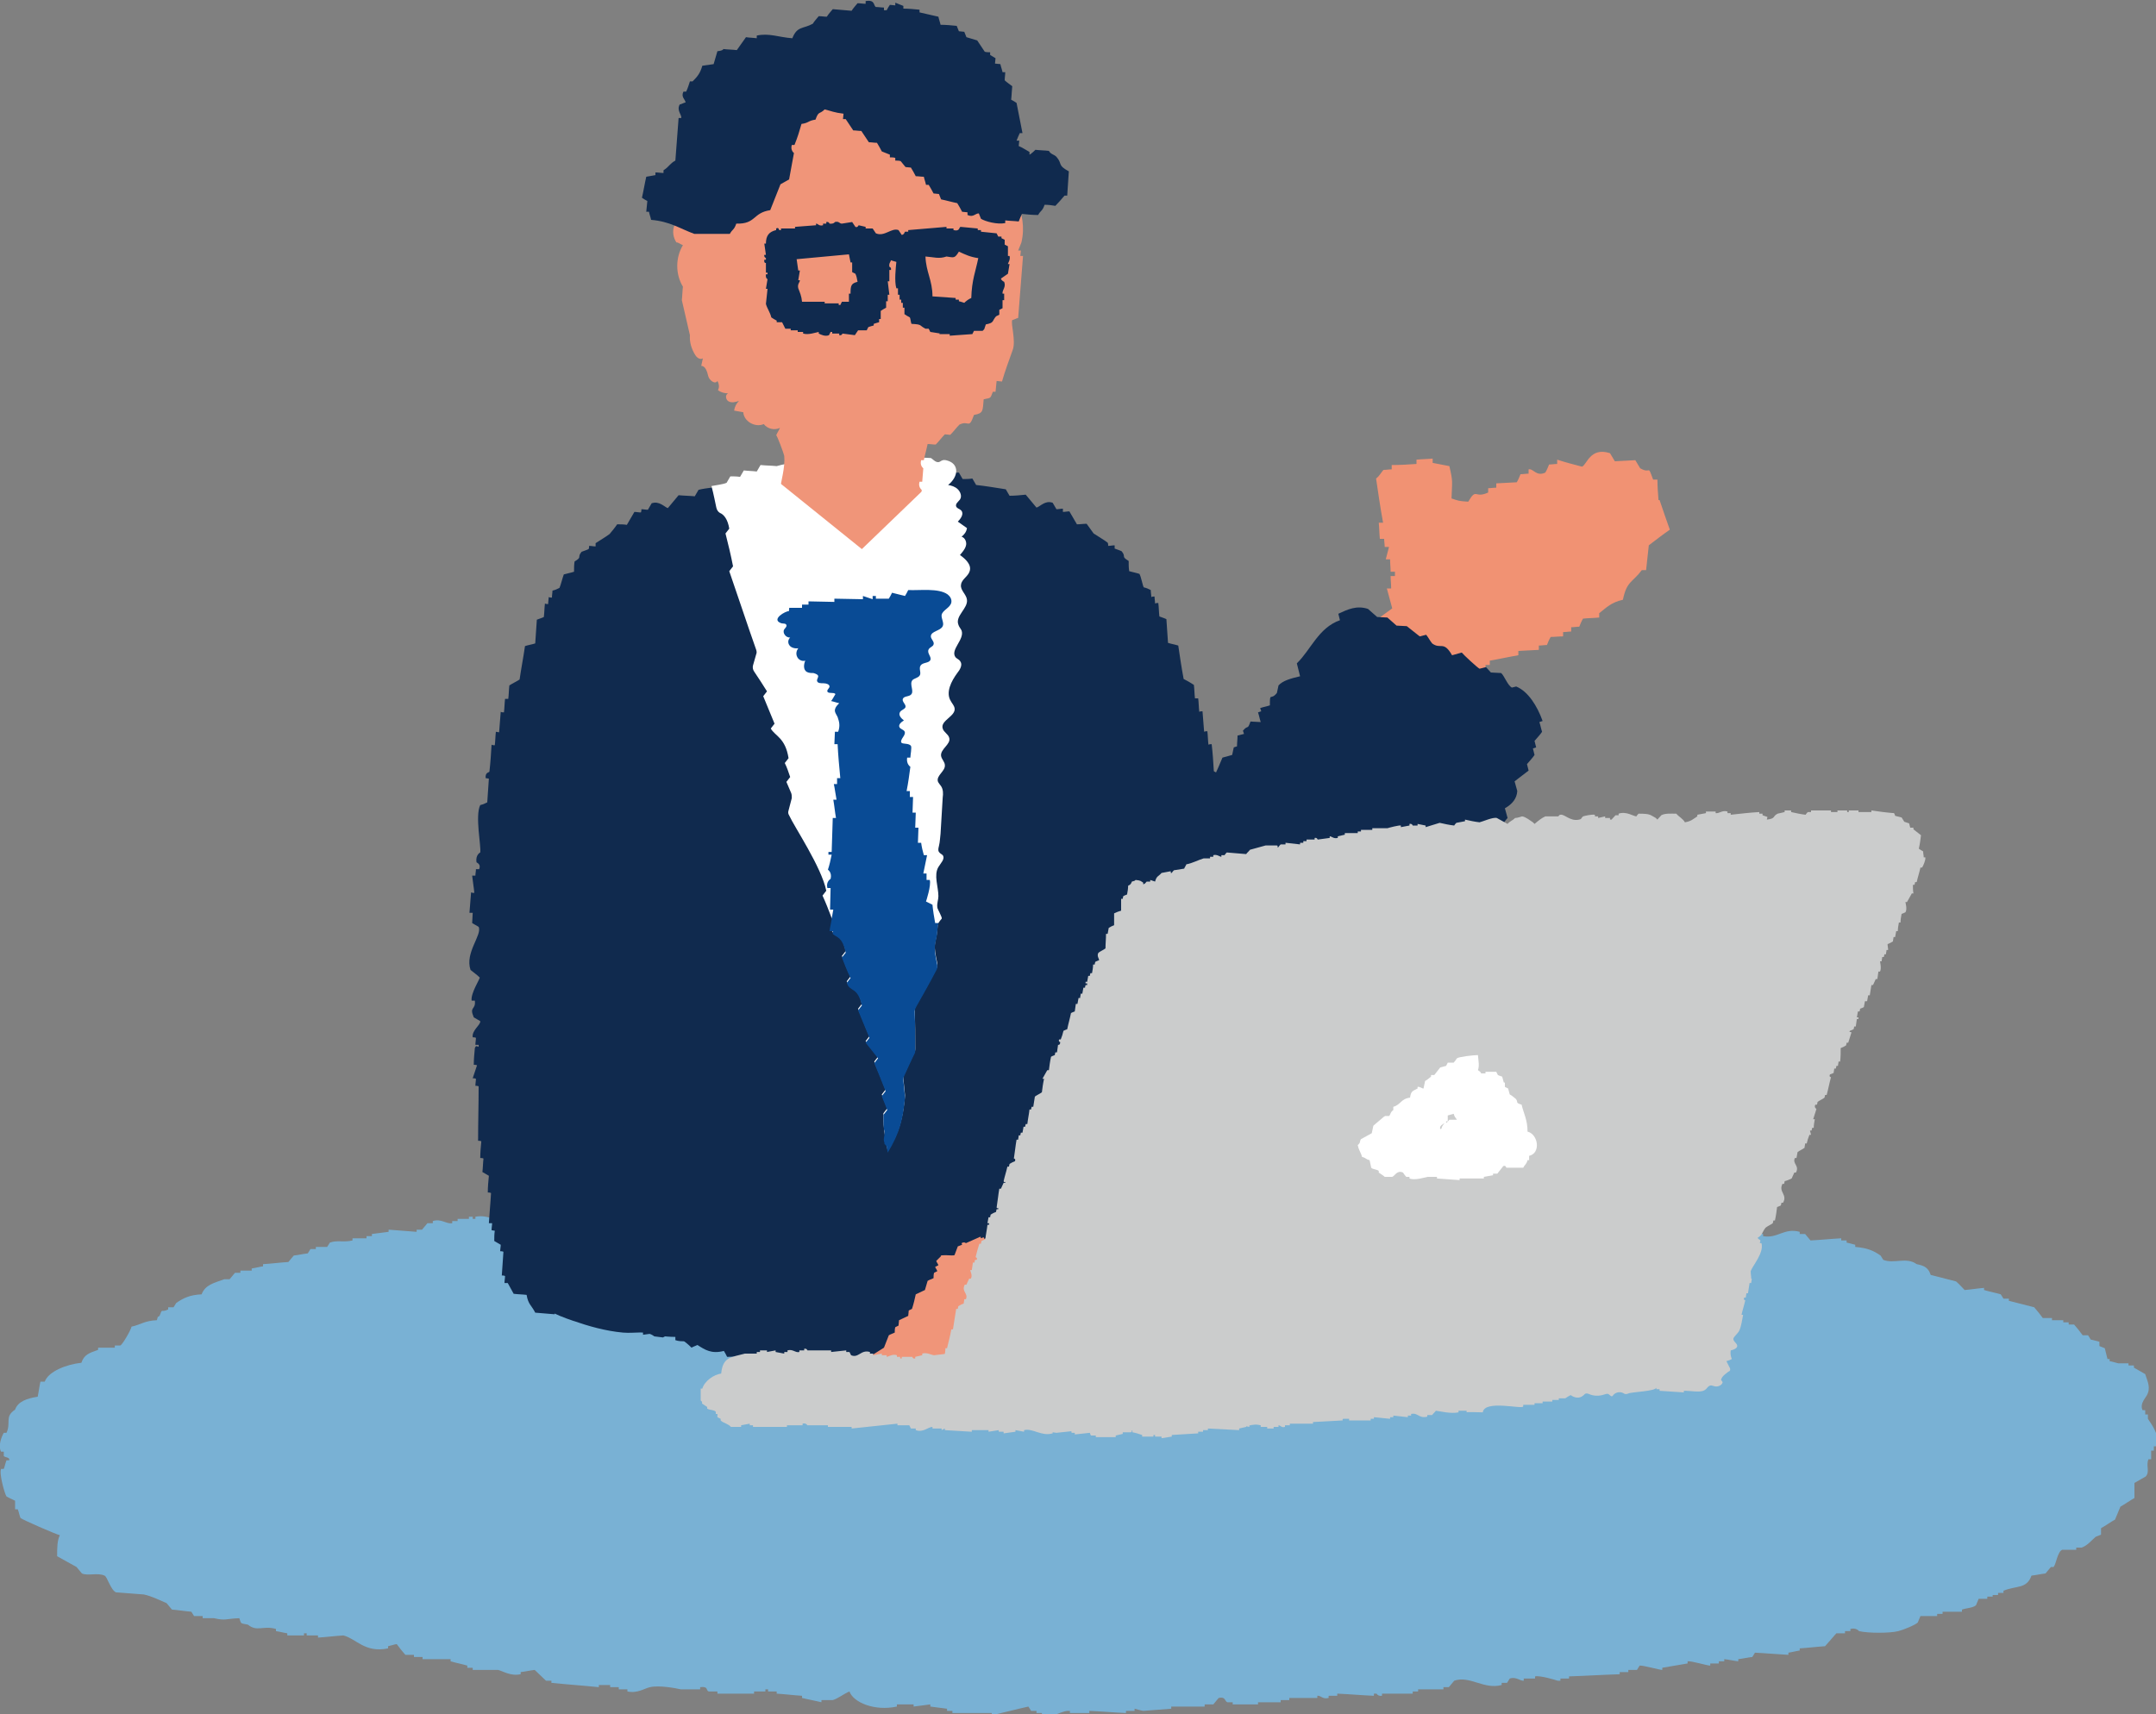 <?xml version="1.0" encoding="utf-8"?>
<!-- Generator: Adobe Illustrator 27.9.6, SVG Export Plug-In . SVG Version: 9.03 Build 54986)  -->
<svg version="1.1" id="レイヤー_1" xmlns="http://www.w3.org/2000/svg" xmlns:xlink="http://www.w3.org/1999/xlink" x="0px"
	 y="0px" viewBox="0 0 400 318.1" style="enable-background:new 0 0 400 318.1;" xml:space="preserve">
<rect x="0" y="0" width="400" height="318.1" fill="#808080" stroke="none"/>
<style type="text/css">
	
		.st0{clip-path:url(#SVGID_00000051345270303006584090000002621901663716924554_);fill-rule:evenodd;clip-rule:evenodd;fill:#F19273;}
	
		.st1{clip-path:url(#SVGID_00000051345270303006584090000002621901663716924554_);fill-rule:evenodd;clip-rule:evenodd;fill:#79B1D4;}
	
		.st2{clip-path:url(#SVGID_00000051345270303006584090000002621901663716924554_);fill-rule:evenodd;clip-rule:evenodd;fill:#102A4E;}
	
		.st3{clip-path:url(#SVGID_00000051345270303006584090000002621901663716924554_);fill-rule:evenodd;clip-rule:evenodd;fill:#FFFFFF;}
	
		.st4{clip-path:url(#SVGID_00000051345270303006584090000002621901663716924554_);fill-rule:evenodd;clip-rule:evenodd;fill:#094B95;}
	
		.st5{clip-path:url(#SVGID_00000051345270303006584090000002621901663716924554_);fill-rule:evenodd;clip-rule:evenodd;fill:#F09579;}
	
		.st6{clip-path:url(#SVGID_00000051345270303006584090000002621901663716924554_);fill-rule:evenodd;clip-rule:evenodd;fill:#CBCCCC;}
</style>
<g>
	<defs>
		<rect id="SVGID_1_" width="400" height="318.1"/>
	</defs>
	<clipPath id="SVGID_00000138561156333888953680000014557951879344893369_">
		<use xlink:href="#SVGID_1_"  style="overflow:visible;"/>
	</clipPath>
	
		<path style="clip-path:url(#SVGID_00000138561156333888953680000014557951879344893369_);fill-rule:evenodd;clip-rule:evenodd;fill:#F19273;" d="
		M256.4,122.8c0.3,0,0.5,0,0.8,0c-0.1,2-0.3,4-0.4,6.1c0.3,0,0.5,0,0.8,0c0.7,1.1,0.8,1.8,1,3.7c0.9,0.6,0.1-0.1,0.8,0.7
		c5.8-0.1,11.1,0.3,11.9-4.4c2.1-0.6,2.6-1,3.7-2.5c0.3,0,0.5,0,0.8,0c-0.1-1-0.1-2-0.2-3c0.3,0,0.5,0,0.8,0c0-0.3,0-0.5,0-0.8
		c1.8-0.3,3.5-0.7,5.3-1c0-0.3,0-0.5,0-0.8c1.3-0.1,2.5-0.1,3.8-0.2c0-0.2,0-0.5,0-0.8c0.5,0,1-0.1,1.5-0.1c0.2-0.5,0.4-1,0.7-1.5
		c0.8,0,1.5-0.1,2.3-0.1c0-0.3,0-0.5,0-0.8c0.5,0,1-0.1,1.5-0.1c0-0.3,0-0.5,0-0.8c0.5,0,1-0.1,1.5-0.1c0.2-0.5,0.4-1,0.7-1.5
		c1-0.1,2-0.1,3-0.2c0-0.3,0-0.5,0-0.8c1.4-1.1,2.2-2,4.4-2.5c0.7-3.5,1.8-3.2,3.5-5.5c0.3,0,0.5,0,0.8,0l0.5-4.6
		c1.3-1,2.6-2,3.9-2.9c-1-2.8-0.9-2.6-1.9-5.5l-0.2,0c-0.1-1.3-0.2-2.5-0.2-3.8c-0.3,0-0.5,0-0.8,0c-1.1-3-0.3-0.9-2.4-2.1
		c-0.3-0.5-0.6-1-0.9-1.5l-3.8,0.2c-0.3-0.5-0.6-1-0.9-1.5c-3.7-1.2-4.3,2.2-5.2,2.5c-1.5-0.4-3.1-0.8-4.6-1.3c0,0.3,0,0.5,0,0.8
		c-0.5,0-1,0.1-1.5,0.1c-0.2,0.5-0.4,1-0.7,1.5c-1.7,0.8-2.2-0.8-3.1-0.6c0,0.3,0,0.5,0,0.8c-0.5,0-1,0.1-1.5,0.1
		c-0.2,0.5-0.4,1-0.7,1.5c-1.3,0.1-2.5,0.1-3.8,0.2c0,0.2,0,0.5,0,0.8c-0.5,0-1,0.1-1.5,0.1c0,0.3,0,0.5,0,0.8
		c-2.6,1.2-2.1-1-3.7,1.7c-1.8-0.1-1.9-0.2-3.1-0.6c0.1-3.3,0.3-3-0.4-6c-1-0.2-2.1-0.4-3.1-0.6c0-0.3,0-0.5,0-0.8
		c-1,0.1-2,0.1-3,0.2c0,0.2,0,0.5,0,0.8c-1.5,0.1-3,0.2-4.6,0.2c0,0.3,0,0.5,0,0.8c-0.5,0-1,0.1-1.5,0.1c-0.3,0.2-0.7,1.1-1.4,1.6
		c0.4,2.7,0.8,5.5,1.3,8.2c-0.3,0-0.5,0-0.8,0c0.1,1,0.1,2,0.2,3c0.3,0,0.5,0,0.8,0c0,0.5,0.1,1,0.1,1.5c0.3,0,0.5,0,0.8,0
		c-0.2,0.8-0.4,1.5-0.6,2.3c0.3,0,0.5,0,0.8,0c0,0.8,0.1,1.5,0.1,2.3c0.3,0,0.5,0,0.8,0c0,0.3,0,0.5,0,0.8c-0.3,0-0.5,0-0.8,0
		c0,0.8,0.1,1.5,0.1,2.3c-0.3,0-0.5,0-0.8,0c0.3,1.2,0.7,2.5,1,3.7c-0.7,0.5-1.5,1.1-2.2,1.6l-0.4,5.3c0.3,0,0.5,0,0.8,0
		C256.2,120.8,256.3,121.8,256.4,122.8"/>
	
		<path style="clip-path:url(#SVGID_00000138561156333888953680000014557951879344893369_);fill-rule:evenodd;clip-rule:evenodd;fill:#79B1D4;" d="
		M30.9,297.5c0.3,0.4,0.7,0.8,1,1.2c1.2,0.1,2.4,0.3,3.6,0.4c0.2,0.3,0.3,0.5,0.5,0.8h1.6v0.4h2.1c2.2,0.5,2.1,0.1,4.7,0
		c0.4,1.1,0.1,0.9,1.6,1.2c1.7,1.4,2.8,0.1,5.2,0.8v0.4c0.7,0.1,1.4,0.3,2.1,0.4v0.4h3.1v-0.4h0.5v0.4h2.1v0.4
		c1.6-0.1,3.1-0.3,4.7-0.4c2.4,0.6,4,3.3,8.3,2.4v-0.4c0.5-0.1,1-0.3,1.6-0.4c0.5,0.7,1,1.3,1.6,2h1.6v0.4h1.6v0.4h5.2v0.4
		c1,0.3,2.1,0.5,3.1,0.8v0.4h1v0.4h4.7c0.9,0.2,2.3,1.2,4.2,0.8v-0.4c0.9-0.1,1.7-0.3,2.6-0.4c0.7,0.7,1.4,1.3,2.1,2h1v0.4
		c2.9,0.3,5.9,0.5,8.8,0.8v-0.4h2.1v0.4h1.6v0.4h1.6v0.4c1.9,0.4,3.2-0.6,4.2-0.8c1.7-0.4,4.8,0.2,5.7,0.4h3.6v-0.4
		c1.6-0.2,1,0.6,1.6,0.8h1.6v0.4h6.8v-0.4h2.1v-0.4h0.5v0.4h1.6v0.4c1.6,0.1,3.1,0.3,4.7,0.4v0.4c1.2,0.3,2.4,0.5,3.6,0.8v-0.4h2.1
		c1-0.3,2.1-1.2,3.1-1.6c0.7,2,4.6,3.7,8.8,2.8v-0.4h3.1v0.4c1-0.1,2.1-0.3,3.1-0.4v0.4c1,0.1,2.1,0.3,3.1,0.4v0.4h1v0.4h7.3v0.4
		c2.3-0.5,4.5-1.1,6.8-1.6c0.2,0.3,0.3,0.5,0.5,0.8h1v0.4h1v0.4c1.9,0.5,3.6-0.7,4.7-0.8h0.5v0.4h3.6v-0.4c2.3,0.1,4.5,0.3,6.8,0.4
		v-0.4h1.6v-0.4c0.5,0.1,1,0.3,1.6,0.4c1.7-0.1,3.5-0.3,5.2-0.4v-0.4h6.2v-0.4h1.6c0.3-0.4,0.7-0.8,1-1.2c1.3-0.3,1.1,0.6,1.6,0.8h1
		v0.4h4.7v-0.4h4.2v-0.4h1.6v-0.4h5.2v-0.4c0.7-0.1,0.9,0.7,2.1,0.4v-0.4h1.6v-0.4c2.3,0.1,4.5,0.3,6.8,0.4v-0.4h0.5
		c0,0,0.2,0.5,1,0.4v-0.4h5.7v-0.4h1v-0.4h4.7v-0.4h1c0.3-0.4,0.7-0.8,1-1.2c2.9-1,5.5,1.7,8.8,0.8v-0.4h1c0.2-0.3,0.3-0.5,0.5-0.8
		c1.2-0.4,2,0.5,2.6,0.4v-0.4h2.1v-0.4c0.9-0.2,3.6,0.6,4.2,0.8h0.5v-0.4h1.6v-0.4c3.1-0.1,6.2-0.3,9.4-0.4v-0.4h1.6v-0.4h1.6
		c0.2-0.3,0.3-0.5,0.5-0.8c0.5-0.1,3.7,0.8,4.2,0.8v-0.4c1.6-0.3,3.1-0.5,4.7-0.8v-0.4c0.7-0.1,3.6,0.8,4.2,0.8v-0.4h1.6v-0.4h1
		v-0.4c0.9,0.1,1.7,0.3,2.6,0.4v-0.4c0.9-0.1,1.7-0.3,2.6-0.4c0.2-0.3,0.3-0.5,0.5-0.8c2.1,0.1,4.2,0.3,6.2,0.4v-0.4
		c0.7-0.1,1.4-0.3,2.1-0.4v-0.4c1.6-0.1,3.1-0.3,4.7-0.4c0.7-0.8,1.4-1.6,2.1-2.4h1.6v-0.4h1v-0.4c1.1-0.3,1.6,0.4,1.6,0.4
		c1.7,0.4,5.7,0.4,7.3,0c0.8-0.2,3.1-1.1,3.6-1.6c0.2-0.4,0.3-0.8,0.5-1.2h3.1v-0.4h1v-0.4h3.6v-0.4c0.9-0.3,2-0.3,2.6-0.8
		c0.2-0.4,0.3-0.8,0.5-1.2h1.6v-0.4h1V296h1v-0.4h1v-0.4c2.5-1,4.3-0.3,5.2-2.8c0.9-0.1,1.7-0.3,2.6-0.4c0.3-0.4,0.7-0.8,1-1.2h0.5
		c0.5-0.6,0.7-2.8,1.6-3.2h2.6v-0.4h1c1.1-0.4,1.8-1.3,2.6-2c0.3-0.1,0.7-0.3,1-0.4v-1.2c0.9-0.5,1.7-1.1,2.6-1.6
		c0.3-0.8,0.7-1.6,1-2.4c0.9-0.5,1.7-1.1,2.6-1.6v-2.8c0.7-0.4,1.4-0.8,2.1-1.2c0.8-0.9,0-2,0.5-3.2h0.5v-1.6h0.5v-0.8h0.5
		c0.8-1.8-1-4.2-1.6-5.1v-0.8h-0.5v-0.8h-0.5c-0.6-1.4,0.8-2.4,1-3.2c0.5-1.3-0.3-2.7-0.5-3.5c-0.7-0.4-1.4-0.8-2.1-1.2v-0.4h-1
		v-0.4H393V253c-0.5-0.1-1-0.3-1.6-0.4v-0.4H391c-0.2-0.7-0.3-1.3-0.5-2c-0.3-0.1-0.7-0.3-1-0.4v-0.8c-0.5-0.1-1-0.3-1.6-0.4
		c-0.2-0.3-0.3-0.5-0.5-0.8h-1c-0.5-0.7-1-1.3-1.6-2h-1v-0.4h-1v-0.4h-2.1v-0.4H379c-0.5-0.7-1-1.3-1.6-2c-1.6-0.4-3.1-0.8-4.7-1.2
		v-0.4h-1c-0.2-0.3-0.3-0.5-0.5-0.8c-1-0.3-2.1-0.5-3.1-0.8v-0.4c-1.2,0.1-2.4,0.3-3.6,0.4c-0.5-0.5-1-1.1-1.6-1.6
		c-1.6-0.4-3.1-0.8-4.7-1.2c-0.4-1.2-1-1.7-2.6-2c-1.9-1.4-4.2,0-6.2-0.8c-0.2-0.3-0.3-0.5-0.5-0.8c-1.3-0.9-2.4-1.4-4.7-1.6V231
		c-0.5-0.1-1-0.3-1.6-0.4v-0.4h-1v-0.4c-1.9,0.1-3.8,0.3-5.7,0.4c-0.3-0.4-0.7-0.8-1-1.2h-1v-0.4c-2.9-0.8-4.1,1.3-6.8,0.8V229
		c-1.5-0.3-2.5,0.1-3.6-0.4c-0.2-0.3-0.3-0.5-0.5-0.8c-1.6-0.1-3.1-0.3-4.7-0.4l-0.5,0.4v-0.4c-0.9-0.1-1.7-0.3-2.6-0.4v-0.4h-0.5
		v0.4H312c-0.7,0.2-2.7,1.3-3.6,1.2v-0.4h-1v-0.4c-1.8-0.7-2.5-1.1-5.2-1.2c-0.6,0.5-0.9,0.6-2.1,0.8c-0.2,0.4-0.3,0.8-0.5,1.2
		c-1.4-0.3-1.6-0.6-2.6-1.2v-0.4c-1.6-0.1-3.1-0.3-4.7-0.4v-0.4c-1.8-0.3-3.2,1-4.2,0.8c-0.3-0.4-0.7-0.8-1-1.2
		c-0.7-0.1-1.4-0.3-2.1-0.4v-0.4c-1,0.3-2.1,0.5-3.1,0.8v-0.4c-1.6-0.2-2.9,0.5-3.6,0.4v-0.4c-0.9-0.1-1.7-0.3-2.6-0.4v-0.4h-2.1
		v0.4h-2.1v-0.4c-2.1,0.1-4.2,0.3-6.2,0.4c-0.5-0.5-1-1.1-1.6-1.6h-1v-0.4c-1.8-0.5-5.3,0.6-6.2,0.4v-0.4h-1v-0.4
		c-1.6-0.1-3.1-0.3-4.7-0.4v0.4h-1.6v0.4c-0.5,0.1-1,0.3-1.6,0.4v-0.4c-0.5-0.1-1-0.3-1.6-0.4v-0.4h-1c-0.2-0.3-0.3-0.5-0.5-0.8h-1
		v-0.4c-1.2-0.4-2.7,0.4-3.1,0.4v-0.4c-1-0.1-2.1-0.3-3.1-0.4v-0.4c-0.9-0.2-2.5,0.8-4.2,0.4v-0.4c-0.7-0.1-1.4-0.3-2.1-0.4v-0.4
		c-1.3-0.2-2.7,1.2-4.2,0.8c-0.2-0.3-0.3-0.5-0.5-0.8h-1.6v-0.4c-1.8-0.4-2.6,1-4.2,0.8v-0.4h-1v-0.4c-1.2,0.1-2.4,0.3-3.6,0.4v-0.4
		c-3.6,0.1-7.3,0.3-10.9,0.4v0.4h-1.6v0.4c-0.5-0.1-1-0.3-1.6-0.4v-0.4h-1.6v-0.4h-0.5v0.4h-3.6v0.4h-3.6v0.4
		c-2.2,0.5-3.3-0.8-4.7-0.8v0.4h-1.6v0.4c-1.4-0.1-2.8-0.3-4.2-0.4v0.4c-0.7,0.1-1.4,0.3-2.1,0.4v0.4c-1.9,0.5-3.9-0.6-5.2-0.8v0.4
		c-0.2,0-1.9-0.6-3.1-0.4c-1.5,0.3-2.9,0.8-5.2,0.8c-1.6-0.1-3.1-0.3-4.7-0.4v0.4h-1v0.4c-1.7,0.3-2.9-1.4-5.2-0.8
		c-1.4,0.4-2.1,1.7-3.1,2.4v-0.4h-1.6c-0.2-0.3-0.3-0.5-0.5-0.8c-0.7-0.3-3.7-1.2-5.2-0.8v0.4c-0.5,0.1-1,0.3-1.6,0.4v0.4
		c-0.5-0.1-1-0.3-1.6-0.4v-0.4c-1.9,0.1-3.8,0.3-5.7,0.4v0.4c-0.7,0.3-4.8,1.4-5.7,1.2v-0.4h-1v-0.4h-1v-0.4H128v0.4h-1.6v0.4h-4.2
		v0.4h-1v0.4h-1c-0.2,0.3-0.3,0.5-0.5,0.8c-0.8,0.2-0.7-0.7-1-0.8h-1v-0.4c-2-0.5-4.1,0.5-5.2,0.8c-0.5-0.1-1-0.3-1.6-0.4v0.4
		c-1.7,0.3-3.5,0.5-5.2,0.8v-0.4c-1.7,0.1-3.5,0.3-5.2,0.4v0.4h-1c-0.2,0.3-0.3,0.5-0.5,0.8c-1.2-0.1-2.4-0.3-3.6-0.4v0.4h-1
		c-0.2,0.3-0.3,0.5-0.5,0.8c-1.6,0.4-3.1-1.3-5.7-0.8v0.4h-0.5v-0.4H87v0.4h-2.1v0.4h-1v0.4c-1.1,0.2-2-0.9-3.6-0.4v0.4h-1
		c-0.3,0.4-0.7,0.8-1,1.2h-1v0.4c-1.7-0.1-3.5-0.3-5.2-0.4v0.4c-1,0.1-2.1,0.3-3.1,0.4v0.4h-1v0.4h-2.6v0.4
		c-1.6,0.4-2.9-0.1-4.2,0.4c-0.2,0.3-0.3,0.5-0.5,0.8h-2.1v0.4h-1c-0.2,0.3-0.3,0.5-0.5,0.8c-0.9,0.1-1.7,0.3-2.6,0.4
		c-0.3,0.4-0.7,0.8-1,1.2c-1.6,0.1-3.1,0.3-4.7,0.4v0.4c-0.7,0.1-1.4,0.3-2.1,0.4v0.4h-2.1v0.4h-1c-0.3,0.4-0.7,0.8-1,1.2h-1
		c-1.9,0.7-3.5,1-4.2,2.8c-2.2,0.1-3.4,0.7-4.7,1.6c-0.2,0.3-0.3,0.5-0.5,0.8h-1v0.4c-1.4,0.7-1-0.4-1.6,1.2c-0.6,0.4-0.2,0-0.5,0.8
		c-2.3,0.1-2.9,0.8-4.7,1.2c-0.1,0.6-1.7,3.4-2.1,3.5h-1v0.4h-3.1v0.4c-1.7,0.6-2.6,0.9-3.1,2.4c-2.8,0.3-6.1,1.6-6.8,3.5H7.5
		c-0.2,0.9-0.3,1.8-0.5,2.8c-2,0.3-3.7,0.9-4.2,2.4c-2,1.3-0.7,2.4-1.6,4.3H0.7c-0.4,0.7-1.1,2.4-0.5,3.5h0.5v0.8
		c0.2,0.3,1.2,0.2,1,0.8H1.2c-0.2,0.5-0.3,1.1-0.5,1.6H0.2c-0.4,0.9,0.7,4.7,1,5.1c0.5,0.3,1,0.5,1.6,0.8v1.6h0.5
		c0.2,0.5,0.3,1.1,0.5,1.6c0.3,0.3,6.5,3,7.3,3.2c-0.5,1-0.5,2.4-0.5,3.9c1.2,0.7,2.4,1.3,3.6,2c0.3,0.4,0.7,0.8,1,1.2
		c1.1,0.5,2.9-0.2,4.2,0.4c0.5,0.2,1.1,2.6,2.1,3.1c1.7,0.1,3.5,0.3,5.2,0.4C28.1,296.2,29.5,296.9,30.9,297.5"/>
	
		<path style="clip-path:url(#SVGID_00000138561156333888953680000014557951879344893369_);fill-rule:evenodd;clip-rule:evenodd;fill:#102A4E;" d="
		M280.5,127.6c-0.8-0.4-1.4-2.2-2-2.7c-0.6,0-1.3-0.1-1.9-0.1c-0.3-0.3-0.6-0.7-0.9-1c-0.4,0.1-0.8,0.2-1.2,0.3
		c-0.4-0.2-2.9-2.5-3.3-3l-1.8,0.5c-1.6-2.8-2.1-1-3.7-2.2c-0.4-0.5-0.7-1.1-1.1-1.6c-0.4,0.1-0.8,0.2-1.2,0.3
		c-0.8-0.6-1.6-1.3-2.4-1.9c-0.6,0-1.3-0.1-1.9-0.1c-0.6-0.5-1.1-1-1.7-1.5c-0.6,0-1.3-0.1-1.9-0.1c-0.6-0.5-1.1-1-1.7-1.5
		c-2.1-0.7-3.8,0.1-5.5,0.9c0.1,0.4,0.2,0.8,0.3,1.2c-4,1.4-5.4,5.5-8,8l0.6,2.4c-1.7,0.4-3.2,0.8-4,1.7c-0.1,0.5-0.2,0.9-0.3,1.4
		c-1.2,1.5-1.3-0.3-1.3,2.3c-0.6,0.2-1.2,0.3-1.8,0.5c0.1,0.2,0.1,0.4,0.2,0.6c-0.2,0.1-0.4,0.1-0.6,0.2c0.2,0.6,0.3,1.2,0.5,1.8
		c-0.6,0-1.3-0.1-1.9-0.1c-0.6,1.7-0.4,0.5-1.4,1.7c0.1,0.2,0.1,0.4,0.2,0.6c-0.4,0.1-0.8,0.2-1.2,0.3c0,0.7-0.1,1.3-0.1,2
		c-0.2,0.1-0.4,0.1-0.6,0.2c-0.1,0.5-0.2,0.9-0.3,1.4l-1.8,0.5c-0.5,1.2-1,2.4-1.6,3.6c-2,2.4-3.7,1.5-3.6,5.5l-2.9,0.8
		c-0.5,1.2-1,2.4-1.6,3.6c-0.7,0.8-1.9,0.3-2.2,1.2c0.1,0.4,0.2,0.8,0.3,1.2c-0.6,0.2-1.2,0.3-1.8,0.5c0.1,0.2,0.1,0.4,0.2,0.6
		c-2,1.1-1.4,3-2.8,4.1c-1,0.8-3.2,0-4,1.2c-1.5,2.2,1.8,11.5,2.3,14.1c0.5,2.7,1,5.4,1.9,8.1c2.5,8,7.7,14.8,12.8,21.4
		c1.5,1.9,3.3,4.3,5.8,4.7c0.6,0.1,6.1-1.9,6.1-1.7c-0.1-0.2-0.1-0.4-0.2-0.6c1.4-0.4,2.7-0.8,4.1-1.1c-0.1-0.2-0.1-0.4-0.2-0.6
		c0.6-0.2,1.2-0.3,1.8-0.5c-0.1-0.2-0.1-0.4-0.2-0.6c0.6-0.2,1.2-0.3,1.8-0.5c-0.1-0.2-0.1-0.4-0.2-0.6c0.4-0.1,0.8-0.2,1.2-0.3
		c0.1-0.5,0.2-0.9,0.3-1.4c1.1-0.5,2.2-1,3.4-1.6c0-2.5-0.1-0.8,1.3-2.3c-0.1-0.2-0.1-0.4-0.2-0.6c0.4-0.1,0.8-0.2,1.2-0.3
		c-0.1-0.2-0.1-0.4-0.2-0.6c0.4-0.1,0.8-0.2,1.2-0.3c0.2-0.7,0.5-1.4,0.7-2.1c0.4-0.1,0.8-0.2,1.2-0.3c-0.1-0.2-0.1-0.4-0.2-0.6
		c0.4-0.1,0.8-0.2,1.2-0.3c0.1-0.5,0.2-0.9,0.3-1.4c0.4-0.1,0.8-0.2,1.2-0.3c-0.1-0.2-0.1-0.4-0.2-0.6c0.2-0.1,0.4-0.1,0.6-0.2
		c-0.2-0.6-0.3-1.2-0.5-1.8c1.2-0.6,1.6-0.8,2-1.8c1.5-0.9,1.3-0.5,1.3-2.3c0.7-0.4,1.5-0.8,2.2-1.2c-0.1-0.4-0.2-0.8-0.3-1.2
		c0.2-0.1,0.4-0.1,0.6-0.2c1-2.1,2.5-1.6,2.6-4.6c1.6-0.9,1.8-1.2,1.7-3c2.8-1.7,1-2.4,2.1-3.8c0.6-0.2,1.2-0.3,1.8-0.5
		c-0.1-0.2-0.1-0.4-0.2-0.6c0.7-0.9,0.8-1.1,2-1.8c0-1.8,0.6-2,1-3.5c0.4-0.1,0.8-0.2,1.2-0.3c0-2.1,1.9-5.4,3.3-6.7l-0.6-2.4
		c2.7-1.1,2.3-2.6,3.9-4.3l-0.5-1.8c1.4-0.8,2.2-1.8,2.3-3.2l-0.5-1.8c0.9-0.7,1.7-1.3,2.6-2c-0.1-0.4-0.2-0.8-0.3-1.2
		c0.5-0.6,1-1.1,1.4-1.7c-0.1-0.4-0.2-0.8-0.3-1.2c0.2-0.1,0.4-0.1,0.6-0.2c-0.1-0.4-0.2-0.8-0.3-1.2c0.5-0.6,1-1.1,1.4-1.7
		c-0.2-0.6-0.3-1.2-0.5-1.8c0.2-0.1,0.4-0.1,0.6-0.2c-1-2.8-2.7-5.5-4.9-6.4L280.5,127.6z"/>
	
		<path style="clip-path:url(#SVGID_00000138561156333888953680000014557951879344893369_);fill-rule:evenodd;clip-rule:evenodd;fill:#102A4E;" d="
		M87.3,180c0.6,0.5,1.2,0.9,1.7,1.4c0.1,0.2-1.7,2.9-1.5,4.3c0.2,0,0.4,0,0.6,0c0.2,1.8-1.1,1-0.2,3.1c0.4,0.2,0.8,0.5,1.2,0.7
		c0.1,0.7-1.6,1.7-1.4,3c0.2,0,0.4,0,0.6,0.1c0,0.4-0.1,0.8-0.1,1.3c0.2,0,0.4,0,0.6,0c0.1,0.9-0.4-0.3-0.7,0.6
		c-0.1,1-0.2,2.1-0.2,3.1c0.2,0,0.4,0,0.6,0.1c-0.3,0.8-0.5,1.6-0.8,2.4c0.2,0,0.4,0,0.6,0.1c0,0.4-0.1,0.8-0.1,1.3
		c0.2,0,0.4,0,0.6,0.1c0,3.4-0.1,6.7-0.1,10.1c0.2,0,0.4,0,0.6,0.1c-0.1,1-0.2,2.1-0.2,3.1c0.2,0,0.4,0,0.6,0.1
		c-0.1,0.8-0.1,1.7-0.2,2.5c0.4,0.2,0.8,0.5,1.2,0.7c-0.1,1-0.2,2.1-0.2,3.1c0.2,0,0.4,0,0.6,0.1c-0.1,1.9-0.3,3.8-0.4,5.6
		c0.2,0,0.4,0,0.6,0c0,0.4-0.1,0.8-0.1,1.3l0.6,0.1c-0.1,0.6-0.1,1.3-0.1,1.9c0.4,0.2,0.8,0.5,1.2,0.7c0,0.4-0.1,0.8-0.1,1.2
		c0.2,0,0.4,0,0.6,0.1c-0.1,1.5-0.2,2.9-0.3,4.4c0.2,0,0.4,0,0.6,0.1c0,0.4-0.1,0.8-0.1,1.3c0.2,0,0.4,0,0.6,0
		c0.4,0.7,0.7,1.3,1.1,2c0.8,0.1,1.6,0.1,2.4,0.2c0.3,1.8,0.9,1.9,1.6,3.3c1.2,0.1,2.4,0.2,3.6,0.3c0-0.2,0-0.4,0.1-0.6
		c0.2,0,0.4,0,0.6,0.1c1,0.3,2,0.6,3,0.9c0.2-0.4,0.5-0.8,0.7-1.2c0,0,3.6,0.9,4.8,1c0.2,0.6,0.3,1.3,0.5,1.9
		c0.8,0.3,1.6,0.5,2.4,0.8c0-0.2,0-0.4,0.1-0.6c1,0.1,2,0.2,3,0.2c0,0.2,0,0.4,0,0.6c0.4,0,0.8,0.1,1.2,0.1c0,0.2,0,0.4,0,0.6
		c1-0.1,2-0.3,3.1-0.4c0,0.2,0,0.4-0.1,0.6c1,0.1,2,0.2,3,0.2c0,0.2,0,0.4,0,0.6c2.2,0.8,6.1-1,6.7-0.8c0.2,0.4,0.3,0.9,0.5,1.3
		c5.3,0.2,10.5,0.4,15.8,0.6c0,0.2,0,0.4,0,0.6c2.6,0.2,5.2,0.4,7.9,0.6l0.1-0.6c0.2,0,0.3,0.1,0.4,0.1l0.1,0.8
		c0.5-0.1,1-0.3,1.5-0.4c0.5,0.1,1,0.3,1.5,0.4l0-0.8c0.2,0,0.3-0.1,0.5-0.1c0,0.2,0,0.4,0.1,0.6c2.6-0.2,5.2-0.4,7.9-0.6l-0.1-0.6
		c5.3-0.2,10.5-0.4,15.8-0.6c0.2-0.4,0.3-0.9,0.5-1.3c0.7-0.2,4.5,1.6,6.8,0.8c0-0.2,0-0.4,0-0.6c1-0.1,2-0.2,3-0.2
		c0-0.2,0-0.4,0-0.6c1,0.1,2,0.3,3.1,0.4l-0.1-0.6c0.4,0,0.8-0.1,1.2-0.1c0-0.2,0-0.4-0.1-0.6c1-0.1,2-0.2,3-0.2c0,0.2,0,0.4,0,0.6
		c0.8-0.3,1.6-0.5,2.4-0.8c0.2-0.6,0.3-1.3,0.5-1.9c1.1-0.1,4.8-1,4.8-1c0.2,0.4,0.5,0.8,0.7,1.2c1-0.3,2-0.6,3-0.9
		c0.2,0,0.4,0,0.6-0.1c0,0.2,0,0.4,0,0.6c1.2-0.1,2.4-0.2,3.6-0.3c0.6-1.4,1.3-1.5,1.6-3.3c0.8-0.1,1.6-0.1,2.4-0.2
		c0.4-0.6,0.7-1.3,1.1-2c0.2,0,0.4,0,0.6,0c0-0.4-0.1-0.8-0.1-1.3c0.2,0,0.4,0,0.6-0.1c-0.1-1.4-0.2-2.9-0.3-4.4
		c0.2,0,0.4,0,0.6-0.1c0-0.4-0.1-0.8-0.1-1.2c0.4-0.2,0.8-0.5,1.2-0.7c-0.1-0.6-0.1-1.3-0.1-1.9c0.2,0,0.4,0,0.6-0.1
		c0-0.4-0.1-0.8-0.1-1.3c0.2,0,0.4,0,0.6,0c-0.1-1.9-0.3-3.8-0.4-5.6l0.6-0.1c-0.1-1-0.2-2.1-0.2-3.1c0.4-0.2,0.8-0.5,1.2-0.7
		c-0.1-0.8-0.1-1.7-0.2-2.5c0.2,0,0.4,0,0.6-0.1c-0.1-1-0.2-2.1-0.2-3.1c0.2,0,0.4,0,0.6-0.1c0-3.4-0.1-6.7-0.1-10.1
		c0.2,0,0.4,0,0.6-0.1c0-0.4-0.1-0.8-0.1-1.3c0.2,0,0.4,0,0.6-0.1c-0.3-0.8-0.5-1.6-0.8-2.4c0.2,0,0.4,0,0.6-0.1
		c-0.1-1-0.2-2.1-0.2-3.1c-0.2-0.9-0.7,0.3-0.7-0.6c0.2,0,0.4,0,0.6,0c0-0.4-0.1-0.8-0.1-1.3c0.2,0,0.4,0,0.6-0.1
		c0.2-1.3-1.6-2.4-1.4-3c0.4-0.2,0.8-0.5,1.2-0.7c0.8-2.1-0.5-1.3-0.2-3.1c0.2,0,0.4,0,0.6,0c0.2-1.4-1.6-4.1-1.5-4.3
		c0.6-0.5,1.2-0.9,1.7-1.4c1.1-3.2-2.2-6.5-1.8-8.1c0.4-0.2,0.8-0.5,1.2-0.7c-0.1-0.6-0.1-1.3-0.1-1.9c0.2,0,0.4,0,0.6,0
		c-0.1-1.3-0.2-2.5-0.3-3.8c-0.2,0-0.4,0-0.6,0.1c0.1-1.1,0.3-2.1,0.4-3.2c-0.2,0-0.4,0-0.6,0c0-0.4-0.1-0.8-0.1-1.2
		c-0.2,0-0.4,0-0.6,0c-0.3-1,0.5-1.2,0.5-1.3c0.2-1.4-0.7-1.8-0.7-1.8c-0.2-1.1,1-6.8,0-8.8c-0.4-0.2-0.8-0.4-1.3-0.5
		c-0.1-1.5-0.2-2.9-0.3-4.4c0.2,0,0.4,0,0.6-0.1c0.1-1.1-0.6-1-0.7-1.2c-0.1-1.7-0.2-3.3-0.4-5c-0.2,0-0.4,0-0.6,0.1
		c-0.1-0.8-0.1-1.7-0.2-2.5c-0.2,0-0.4,0-0.6,0.1c-0.1-1.3-0.2-2.5-0.3-3.8c-0.2,0-0.4,0-0.6,0.1c-0.1-0.8-0.1-1.7-0.2-2.5
		c-0.2,0-0.4,0-0.6,0c-0.1-0.8-0.1-1.7-0.2-2.5c-0.6-0.4-1.3-0.8-1.9-1.1c-0.4-2.1-0.7-4.2-1-6.2c-0.6-0.2-1.3-0.3-1.9-0.5
		c-0.1-1.5-0.2-2.9-0.3-4.4c-0.4-0.2-0.8-0.3-1.3-0.5c-0.1-0.8-0.1-1.7-0.2-2.5c-0.2,0-0.4,0-0.6,0.1c0-0.4-0.1-0.8-0.1-1.3
		c-0.2,0-0.4,0-0.6,0.1c0-0.4-0.1-0.8-0.1-1.3c-0.4-0.2-0.8-0.4-1.3-0.5c-0.2-0.3-0.5-2-0.8-2.5c-0.6-0.2-1.2-0.3-1.9-0.5
		c-0.1-0.6-0.1-1.2-0.1-1.9c-1.5-0.9-0.4-0.7-1.3-1.8c-0.4-0.2-0.8-0.3-1.3-0.5c0-0.2,0-0.4,0-0.6c-0.4,0-0.8,0.1-1.2,0.1
		c0-0.2,0-0.4-0.1-0.6c-0.8-0.6-1.7-1.1-2.6-1.7c-0.4-0.6-0.9-1.2-1.3-1.8c-0.6,0-1.2,0.1-1.8,0.1c-0.5-0.8-0.9-1.6-1.4-2.4
		c-0.4,0-0.8,0.1-1.2,0.1c0-0.2,0-0.4,0-0.6c-0.4,0-0.8,0.1-1.2,0.1c-0.2-0.4-0.5-0.8-0.7-1.2c-1.4-0.5-2.3,0.7-3,0.9
		c-0.7-0.8-1.3-1.6-2-2.4c-1,0.1-2,0.2-3,0.2c-0.2-0.4-0.5-0.8-0.7-1.2c-1.9-0.3-3.7-0.6-5.5-0.8c-0.2-0.4-0.5-0.8-0.7-1.2
		c-0.6,0.1-1.2,0.1-1.8,0.1c-0.2-0.4-0.5-0.8-0.7-1.2c0,0-0.1,0-0.1,0c-0.8,0-1.5,0.1-2.3,0.2c-0.2-0.4-0.5-0.8-0.7-1.2
		c-1,0.1-2,0.2-3,0.2c-1.3-0.3-2.4-0.5-3.4-0.5l0.1-1l0-0.4c-0.1,0-0.1,0-0.1,0c-0.3,0-0.7-0.1-1.1-0.1l-0.1,0.6
		c-1.2-0.3-0.6-0.8-2.4-0.2c0,0.2,0,0.4-0.1,0.6c-1.4,0.3-1.6-0.9-2.4-0.8c0,0.2,0,0.4,0,0.6c-0.6,0-1.2-0.1-1.8-0.1
		c0-0.2,0-0.4,0.1-0.6c-0.9-0.1,0.2,0.5-0.7,0.6c-0.1,0-0.2,0-0.4,0c0-0.1-0.1-0.1-0.1-0.2c-0.4,0-0.9,0.1-1.3,0.1
		c-0.4,0-0.9-0.1-1.3-0.1c0,0.1-0.1,0.1-0.1,0.2c-0.1,0-0.2,0-0.3,0c-0.9-0.1,0.2-0.7-0.7-0.6c0,0.2,0,0.4,0.1,0.6
		c-0.6,0.1-1.2,0.1-1.8,0.1c0-0.2,0-0.4-0.1-0.6c-0.8-0.1-0.9,1.2-2.4,0.8c0-0.2,0-0.4,0-0.6c-1.8-0.6-1.3-0.1-2.4,0.2l-0.1-0.6
		c-0.4,0-0.8,0.1-1.2,0.1l0.1,1.4c-1,0.1-2.1,0.2-3.4,0.5c-1-0.1-2-0.1-3-0.2c-0.2,0.4-0.5,0.8-0.7,1.2c-0.8-0.1-1.6-0.1-2.4-0.2
		c-0.2,0.4-0.5,0.8-0.7,1.2c-0.6-0.1-1.2-0.1-1.8-0.1c-0.2,0.4-0.5,0.8-0.7,1.2c-1.1,0.2-2.1,0.3-3.2,0.5c-0.8,0.1-1.6,0.2-2.4,0.4
		c-0.2,0.4-0.5,0.8-0.7,1.2c-1-0.1-2-0.1-3-0.2c-0.7,0.8-1.3,1.6-2,2.4c-0.6-0.2-1.6-1.4-3-0.9c-0.2,0.4-0.5,0.8-0.7,1.2
		c-0.4,0-0.8-0.1-1.2-0.1c0,0.2,0,0.4-0.1,0.6c-0.4,0-0.8-0.1-1.2-0.1c-0.5,0.8-0.9,1.6-1.4,2.4c-0.6-0.1-1.2-0.1-1.8-0.1
		c-0.4,0.6-0.9,1.2-1.4,1.8c-0.8,0.6-1.7,1.1-2.6,1.7c0,0.2,0,0.4,0,0.6c-0.4,0-0.8-0.1-1.2-0.1c0,0.2,0,0.4-0.1,0.6
		c-0.4,0.2-0.8,0.3-1.3,0.5c-0.9,1.1,0.2,0.9-1.3,1.8c-0.1,0.6-0.1,1.2-0.1,1.9c-0.6,0.2-1.2,0.3-1.9,0.5c-0.2,0.5-0.6,2.1-0.8,2.5
		c-0.4,0.2-0.8,0.4-1.3,0.5c0,0.4-0.1,0.8-0.1,1.3c-0.2,0-0.4,0-0.6-0.1c0,0.4-0.1,0.8-0.1,1.3c-0.2,0-0.4,0-0.6-0.1
		c-0.1,0.8-0.1,1.7-0.2,2.5c-0.4,0.2-0.8,0.3-1.3,0.5c-0.1,1.5-0.2,2.9-0.3,4.4c-0.6,0.2-1.3,0.3-1.9,0.5c-0.3,2.1-0.7,4.1-1,6.2
		c-0.6,0.4-1.3,0.7-1.9,1.1c-0.1,0.8-0.1,1.7-0.2,2.5c-0.2,0-0.4,0-0.6,0c-0.1,0.8-0.1,1.7-0.2,2.5c-0.2,0-0.4,0-0.6-0.1
		c-0.1,1.3-0.2,2.5-0.3,3.8l-0.6-0.1c-0.1,0.8-0.1,1.7-0.2,2.5c-0.2,0-0.4,0-0.6-0.1c-0.1,1.7-0.2,3.3-0.4,5
		c-0.1,0.2-0.8,0.1-0.7,1.2l0.6,0.1c-0.1,1.5-0.2,2.9-0.3,4.4c-0.4,0.2-0.8,0.4-1.3,0.5c-1,2,0.2,7.7,0,8.8c0,0-0.9,0.4-0.7,1.8
		c0,0.1,0.9,0.3,0.5,1.3c-0.2,0-0.4,0-0.6,0c0,0.4-0.1,0.8-0.1,1.2c-0.2,0-0.4,0-0.6,0c0.1,1,0.3,2.1,0.4,3.2c-0.2,0-0.4,0-0.6-0.1
		c-0.1,1.3-0.2,2.5-0.3,3.8c0.2,0,0.4,0,0.6,0c0,0.6-0.1,1.3-0.1,1.9c0.4,0.2,0.8,0.5,1.2,0.7C89.5,173.5,86.2,176.8,87.3,180"/>
	
		<path style="clip-path:url(#SVGID_00000138561156333888953680000014557951879344893369_);fill-rule:evenodd;clip-rule:evenodd;fill:#FFFFFF;" d="
		M132,90.2c0.4,1.5,0.7,3.1,0.9,4c0.1,0.5,0.4,0.9,0.9,1.1c0.5,0.3,1.2,1,1.5,2.8c-0.2,0.3-0.5,0.6-0.7,0.9c0.5,2,1,4,1.4,6.1
		c-0.2,0.3-0.5,0.6-0.7,0.9c1.7,4.9,3.3,9.8,5,14.6c0.1,0.3,0.1,0.6,0,0.8l-0.6,2.1c-0.1,0.4,0,0.8,0.2,1.1c0.8,1.2,1.6,2.4,2.4,3.7
		c-0.2,0.3-0.5,0.6-0.7,0.9c0.7,1.7,1.4,3.4,2.1,5.1c-0.2,0.3-0.5,0.6-0.7,0.9c0.8,1.4,2.7,1.7,3.3,5.5c-0.2,0.3-0.5,0.6-0.7,0.9
		c0.4,0.8,0.7,1.7,1,2.6c-0.2,0.3-0.5,0.6-0.7,0.9l0.9,2.1c0.1,0.3,0.1,0.6,0.1,0.9l-0.6,2.3c-0.1,0.3-0.1,0.6,0.1,0.9
		c1,2.2,6,9.6,6.9,14c-0.2,0.3-0.5,0.6-0.7,0.9c0.6,1.3,1.1,2.6,1.6,3.9c0,0.1,0,0.1,0.1,0.2c0.2,0.4,0.3,0.8,0.5,1.1
		c-0.1,0.1-0.2,0.3-0.3,0.4c-0.1,0.2-0.3,0.4-0.4,0.5c0,0.1,0.1,0.2,0.1,0.2c0.1,0.2,0.2,0.4,0.3,0.5c0,0,0.1,0.1,0.1,0.1
		c0.7,0.6,1.7,0.5,2.3,3.4c-0.2,0.3-0.5,0.6-0.7,0.9c0.5,1.3,1,2.6,1.6,3.8c-0.2,0.3-0.5,0.6-0.7,0.9c0.6,1.8,2,0.6,2.8,4.2
		c-0.2,0.3-0.5,0.6-0.7,0.9c0.7,1.7,1.4,3.4,2.1,5.1c-0.2,0.3-0.5,0.6-0.7,0.9c0.8,1,1.5,1.9,2.3,2.9c-0.2,0.3-0.5,0.6-0.7,0.9
		c0.7,1.7,1.4,3.4,2.1,5.2c-0.2,0.3-0.5,0.6-0.7,0.9c0.3,0.9,0.7,1.7,1,2.6c-0.2,0.3-0.5,0.6-0.7,0.9c0,1.2,0,2,0.1,2.7c0,0,0,0,0,0
		c0.1,1,0.2,1.8,0.5,3.3c0.1,0.3,0.1,0.6,0.2,1c2.2-3.6,2.8-6.1,3.2-10.1c0-0.1,0-0.2,0-0.3l-0.3-3c0-0.2,0-0.5,0.1-0.7
		c0.7-1.5,1.3-2.9,2-4.3c0.1-0.2,0.1-0.4,0.1-0.6c0-2.4,0-4.8-0.1-7.2c0-0.2,0.1-0.5,0.2-0.7c1.3-2.3,2.6-4.6,3.8-6.9
		c0.2-0.3,0.2-0.6,0.2-1c-0.8-3.7-0.4-3.5-0.1-5.4c0.1-0.5,0.1-1.1,0.2-2c0,0,0.1-0.1,0.1-0.1c0.2-0.3,0.4-0.6,0.6-0.8
		c0.2-0.2-0.8-1.8-0.8-2.1c-0.1-0.8,0.2-1.4,0.2-2.1c0-1.7-0.9-3.9,0-5.4c0.4-0.7,1.3-1.5,0.8-2.2c-0.2-0.2-0.5-0.3-0.7-0.6
		c-0.2-0.3-0.1-0.7,0-1.1c0.2-0.8,0.2-1.6,0.3-2.3c0.1-2.2,0.3-4.5,0.4-6.7c0.1-0.7,0.1-1.5-0.3-2.1c-0.2-0.3-0.5-0.6-0.6-0.9
		c-0.3-1.1,1.4-1.9,1.3-3c0-0.6-0.6-1.1-0.7-1.7c-0.2-1.3,1.9-2.2,1.5-3.4c-0.2-0.7-1-1-1.2-1.7c-0.5-1.5,2.5-2.3,2.2-3.8
		c-0.1-0.5-0.5-0.9-0.7-1.3c-1-1.6,0.1-3.7,1.2-5.2c0.5-0.6,1-1.5,0.6-2.1c-0.2-0.4-0.6-0.5-0.9-0.8c-1.1-1.4,1.7-3.3,1.1-5
		c-0.2-0.4-0.5-0.7-0.6-1.1c-0.6-1.6,1.8-3,1.6-4.6c-0.1-1-1.3-1.8-1.1-2.8c0.1-1,1.3-1.5,1.6-2.5c0.4-1.2-0.8-2.3-1.8-3
		c0.4-0.5,0.9-1,1.1-1.7c0.2-0.6-0.1-1.5-0.8-1.7c0.5-0.4,0.9-0.9,1-1.6c-0.6-0.4-1.1-0.8-1.7-1.2c0.6-0.6,1.2-1.5,0.6-2.1
		c-0.3-0.3-0.7-0.3-0.9-0.7c-0.2-0.5,0.4-0.9,0.7-1.3c0.4-0.6,0.1-1.4-0.4-1.9c-0.5-0.5-1.2-0.7-1.8-0.8c0.9-0.7,1.6-1.8,1.5-2.8
		c-0.1-0.8-0.6-1.5-1.9-1.8c-1-0.2-1,0.6-1.8,0.3c-0.3-0.1-0.9-0.7-1-0.7c-1.6-0.1-3.1-0.1-4.6-0.1h-0.2l0.1-0.4
		c-0.3,0-0.7-0.1-1.1-0.1l-0.1,0.6c-1.2-0.3-0.6-0.8-2.4-0.2c0,0.2,0,0.4-0.1,0.6c-1.4,0.3-1.6-0.9-2.4-0.8c0,0.2,0,0.4,0,0.6
		c-0.6,0-1.2-0.1-1.8-0.1c0-0.2,0-0.4,0.1-0.6c-0.9-0.1,0.2,0.5-0.7,0.6c-0.1,0-0.2,0-0.4,0c0-0.1-0.1-0.1-0.1-0.2
		c-0.4,0-0.9,0.1-1.3,0.1c-0.4,0-0.9-0.1-1.3-0.1c0,0.1-0.1,0.1-0.1,0.2c-0.1,0-0.2,0-0.3,0c-0.9-0.1,0.2-0.7-0.7-0.6
		c0,0.2,0,0.4,0.1,0.6c-0.6,0.1-1.2,0.1-1.8,0.1c0-0.2,0-0.4-0.1-0.6c-0.8-0.1-0.9,1.2-2.4,0.8c0-0.2,0-0.4,0-0.6
		c-1.8-0.6-1.3-0.1-2.4,0.2l-0.1-0.6c-0.4,0-0.8,0.1-1.2,0.1l0.1,1.4c-1,0.1-2.1,0.2-3.4,0.6c-1-0.1-2-0.1-3-0.2
		c-0.2,0.4-0.5,0.8-0.7,1.2c-0.8-0.1-1.6-0.1-2.4-0.2c-0.2,0.4-0.5,0.8-0.7,1.2c-0.6-0.1-1.2-0.1-1.8-0.1c-0.2,0.4-0.5,0.8-0.7,1.2
		C134.1,89.9,133,90,132,90.2"/>
	
		<path style="clip-path:url(#SVGID_00000138561156333888953680000014557951879344893369_);fill-rule:evenodd;clip-rule:evenodd;fill:#094B95;" d="
		M144.8,115.6c0.4,0.2,1,0,1.1,0.4c0.1,0.3-0.2,0.5-0.4,0.8c-0.4,0.6,0.3,1.6,1.1,1.5c-0.4,0.4-0.5,1-0.1,1.5c0.3,0.4,1,0.6,1.6,0.5
		c-0.3,0.4-0.5,1-0.2,1.6c0.2,0.5,0.9,0.9,1.5,0.7c-0.3,0.7-0.4,1.7,0.3,2.1c0.4,0.2,0.8,0.2,1.2,0.2c0.4,0.1,0.9,0.3,0.9,0.6
		c0,0.3-0.3,0.6-0.2,0.9c0.1,0.4,0.7,0.4,1.2,0.4c0.5,0,1.1,0.2,1.1,0.6c0,0.3-0.5,0.6-0.4,0.9c0.1,0.5,1.2,0.1,1.5,0.5
		c-0.3,0.5-0.5,0.9-0.8,1.3c0.5,0.1,1,0.3,1.5,0.4c-0.4,0.4-0.7,0.7-0.8,1.2c-0.1,0.6,0.5,1.1,0.6,1.7c0.3,0.8,0.3,1.6,0,2.4l-0.6,0
		l-0.1,2.3l0.6,0c0.1,2.1,0.3,4.2,0.5,6.3l-0.6,0l0,1.1l-0.6,0c0.2,0.9,0.3,1.9,0.5,2.9l-0.6,0c0.2,1.1,0.3,2.3,0.5,3.4l-0.6,0
		l-0.2,6.3l-0.6,0l0,0.5l0.6,0c-0.2,1-0.4,1.9-0.7,2.8c0,0,0.8,0.5,0.5,1.7c0,0-0.9,0.5-0.6,1.7l0.6,0l-0.1,4l0.6,0
		c-0.1,0.6-0.2,1.1-0.3,1.7c-0.1,0.8-0.3,1.5-0.4,2.3h0.3l0.3,0l0,0.5c0,0,0.1,0.1,0.1,0.1c0.7,0.6,1.7,0.5,2.3,3.4
		c-0.2,0.3-0.5,0.6-0.7,0.9c0.5,1.3,1,2.6,1.6,3.8c-0.2,0.3-0.5,0.6-0.7,0.9c0.6,1.8,2,0.6,2.8,4.2c-0.2,0.3-0.5,0.6-0.7,0.9
		c0.7,1.7,1.4,3.4,2.1,5.1c-0.2,0.3-0.5,0.6-0.7,0.9c0.8,1,1.5,1.9,2.3,2.9c-0.2,0.3-0.5,0.6-0.7,0.9c0.7,1.7,1.4,3.4,2.1,5.2
		c-0.2,0.3-0.5,0.6-0.7,0.9c0.3,0.9,0.7,1.7,1,2.6c-0.2,0.3-0.5,0.6-0.7,0.9c0,1.2,0,2,0.1,2.7c0,0,0,0,0,0c0.4,0.9-0.3,1.6,0.1,2.5
		c-0.2,0.2,0.6,0.6,0.4,0.8c0.1,0.3,0.1,0.6,0.2,1c2.2-3.6,2.8-6.1,3.2-10.1c0-0.1,0-0.2,0-0.3l-0.3-3c0-0.2,0-0.5,0.1-0.7
		c0.7-1.5,1.3-2.9,2-4.3c0.1-0.2,0.1-0.4,0.1-0.6c0-2.4,0-4.8-0.1-7.2c0-0.2,0.1-0.5,0.2-0.7c1.3-2.3,2.6-4.6,3.8-6.9
		c0.2-0.3,0.2-0.6,0.2-1c-0.8-3.7-0.4-3.5-0.1-5.4c0.1-0.5,0.1-1.1,0.2-2c0,0,0.1-0.1,0.1-0.1l0-0.3l-0.6,0
		c-0.2-1.1-0.4-2.3-0.5-3.4c-0.4-0.2-0.8-0.4-1.2-0.6c0,0,1-3,0.7-4l-0.6,0l0-1.2l-0.6,0c0.2-1.1,0.5-2.3,0.7-3.4l-0.6,0
		c-0.2-0.7-0.4-1.5-0.5-2.3l-0.6,0l0.1-2.8l-0.6,0l0.1-2.8l-0.6,0l0.1-2.9l-0.6,0l0-1.1l-0.6,0c0.3-1.5,0.5-3,0.7-4.5
		c0,0-0.8-0.5-0.6-1.7l0.6,0c0-0.5,0.3-1.9,0.1-2.2c-0.7-0.8-2.7,0.2-1.4-1.7c0.2-0.3,0.4-0.7,0.2-1c-0.2-0.3-0.7-0.4-0.9-0.7
		c-0.3-0.5,0.3-1,0.8-1.3c-0.5-0.4-1.1-1-0.7-1.6c0.3-0.4,0.9-0.5,1-0.9c0.1-0.5-0.7-1-0.5-1.5c0.2-0.5,0.9-0.4,1.4-0.7
		c0.9-0.6-0.3-2,0.4-2.8c0.3-0.3,1-0.4,1.3-0.8c0.4-0.5-0.2-1.3,0.2-1.9c0.4-0.6,1.5-0.4,1.8-1c0.3-0.6-0.7-1.3-0.3-2
		c0.2-0.4,0.8-0.5,0.9-0.9c0.2-0.5-0.5-1-0.5-1.5c0-1,1.8-1,2.2-1.9c0.3-0.6-0.3-1.4-0.2-2.1c0.2-0.9,1.6-1.3,1.8-2.3
		c0.1-0.6-0.2-1.1-0.7-1.5c-1.7-1.2-5.1-0.7-7.3-0.8c-0.2,0.4-0.4,0.8-0.6,1.1c-0.8-0.2-1.6-0.4-2.4-0.6c-0.2,0.4-0.4,0.8-0.6,1.1
		l-2.4,0l0-0.5l-0.6,0l0,0.6c-0.6-0.2-1.2-0.4-1.8-0.6l0,0.6l-5.3-0.1l0,0.6l-4.8-0.1l0,0.6l-1.2,0c0,0,0,0.6,0,0.6c0,0-2.1,0-2.4,0
		c0.1,0.2-0.1,0.4,0,0.6C145.7,113.4,143.1,114.9,144.8,115.6"/>
	
		<path style="clip-path:url(#SVGID_00000138561156333888953680000014557951879344893369_);fill-rule:evenodd;clip-rule:evenodd;fill:#F09579;" d="
		M126.7,45.5c-1.4,2.3-1.4,5.4,0,7.7c-0.1,0.8-0.1,1.7-0.2,2.5c0.5,2.2,1,4.3,1.5,6.5c-0.1,1.3,0.3,2.6,1,3.7
		c0.3,0.5,0.9,0.9,1.4,0.6c-0.1,0.5-0.2,1-0.3,1.4c0.8,0,1.1,1.1,1.3,1.9c0.2,0.8,1.3,1.6,1.7,0.9c0.3,0.5,0.4,1.2,0.1,1.7
		c0.5,0.4,1.2,0.6,1.9,0.6c-0.6,0.2-0.5,1.2,0.1,1.5c0.6,0.3,1.3,0.1,1.9-0.1c-0.5,0.5-0.8,1.1-0.9,1.8c0.6,0.1,1.2,0.2,1.7,0.3
		c0.1,1.7,2.2,2.9,3.8,2.2c0.7,0.9,2,1.2,3,0.7c-0.2,0.5-0.5,0.9-0.7,1.4c0.1-0.2,1.4,3.3,1.5,3.8c0.2,2.1-0.6,4.7-0.9,6.8
		c0.2,0,0.3,0,0.5,0c0.1,0.8,0.2,1.7,0.3,2.5l-0.6,0.5c0.2,0,0.3,0,0.5,0c0.1,0.5,0.3,1,0.4,1.5c0.3,0,0.7,0.1,1,0.1
		c-0.2,0.5-0.4,1-0.6,1.5c0,0,0.3,0,0.4,1c0.5,0.2,1,0.4,1.5,0.6c0.3,0.5,0.6,1.1,0.9,1.6c1,0.7,2.2,0.2,3.6,0.8c0,0.2,0,0.3,0,0.5
		c0.3,0,0.7,0.1,1,0.1c0,0.2,0,0.3,0,0.5c3.4,0.1,6.9,0.2,10.3,0.3c0.5-0.7,0.8-1.1,1.7-1.4c0.3,0,0.7,0.1,1,0.1l2.2-1.9
		c0-0.5,0.1-1,0.1-1.5c0.4-0.1,0.7-0.3,1.1-0.4c0.6-1.1-0.6-1.5-0.4-2c0.4-0.1,0.7-0.3,1.1-0.4c0.4-0.9-0.3-0.8-0.4-1
		c0.1-0.7,0.3,0.2,0.6-0.5c0.1-1,0.2-2,0.2-3c0,0-0.7-0.5-0.4-1.5c0.2,0,0.3,0,0.5,0l0.2-2.5c0,0-0.7-0.5-0.4-1.5c0.2,0,0.3,0,0.5,0
		c0.2-1,0.5-2,0.7-3c0.5,0,1,0.1,1.5,0.1c0.6-0.6,1.1-1.3,1.7-1.9c0.3,0,0.7,0.1,1,0.1c0.6-0.6,1.1-1.3,1.7-1.9
		c1.8-0.9,1.7,1,2.7-1.8c1.8-0.3,1.6-0.8,1.8-2.9c1.4-0.3,1.2-0.1,1.7-1.4c0.2,0,0.3,0,0.5,0c0.1-0.7,0.1-1.3,0.2-2
		c0.3,0,0.7,0.1,1,0.1c0.5-1.8,1.4-4.2,2-5.9c0.6-1.7-0.4-4.8-0.1-5.5c0.4-0.1,0.7-0.3,1.1-0.4c0.3-3.8,0.6-7.7,0.9-11.5
		c-0.2,0-0.3,0-0.5,0c0-0.3,0.1-0.7,0.1-1c-0.2,0-0.3,0-0.5,0c0.2-0.5,0.4-1,0.6-1.5c0.7-3,0-5.2-0.5-7.1c0.1-0.8,0.1-1.7,0.2-2.5
		c-0.3-0.2-0.7-0.4-1-0.6c0-0.5,0.1-1,0.1-1.5c-0.2,0-0.3,0-0.5,0c0-1.7-0.1-3.4-0.1-5c-0.5-0.4-1-0.7-1.5-1.1
		c0.1-1.2,0.2-2.3,0.3-3.5c-0.2,0-0.3,0-0.5,0c-0.5-0.6,0-0.2-1-0.6c-0.2-2.6-0.3-3.1-3.4-3.3c-0.2-1.6-0.8-2.2-2.4-2.7
		c-0.6-0.7-3.1-1.8-4.5-1.8c0,0.2,0,0.3,0,0.5c-0.2,0-0.3,0-0.5,0c-0.1-0.3-0.3-0.7-0.4-1c-0.3,0-0.7-0.1-1-0.1c0-0.2,0-0.3,0-0.5
		c-1-0.1-2.1-0.2-3.1-0.2c0-0.2,0-0.3,0-0.5c-0.7-0.1-1.4-0.1-2.1-0.2c0,0.2,0,0.3,0,0.5c-0.9,0.1-0.9-0.5-1-0.6
		c-1.4-0.4-3.8,0.4-4.7,0.7c-1-0.4-2-0.8-3-1.2c0,0.2,0,0.3,0,0.5c-0.9,0.1-1.7,0.2-2.6,0.3c-0.2,0.3-0.4,0.6-0.6,1
		c0,0-3.1-0.7-4.1-0.8c-1.6,0.1-3.1,0.1-4.7,0.2c0,0.2,0,0.3,0,0.5c-0.3,0-0.7-0.1-1-0.1c0,0.2,0,0.3,0,0.5l-0.5-0.5
		c-1.1-0.2-3.1,0.3-3.7,0.7c-0.2,0.3-0.4,0.6-0.6,1c-0.5,0-1-0.1-1.5-0.1c0,0.2,0,0.3,0,0.5c-0.9,0.1-1.7,0.2-2.6,0.3
		c-0.2,0.5-0.4,1-0.6,1.5c-0.6,0.5-0.2,0-0.6,1c-3.5,0.2-1.9,1.3-3.4,3.3c-0.5,0.3-1.1,0.6-1.6,0.9c-0.1,0.8-0.1,1.7-0.2,2.5
		c-0.4,0.1-0.7,0.3-1.1,0.4c-0.1,0.8-0.1,1.7-0.2,2.5c-0.2,0-0.3,0-0.5,0c0,0.3-0.1,0.7-0.1,1c-0.2,0-0.3,0-0.5,0
		c-0.1,0.8-0.1,1.7-0.2,2.5c-0.2,0-0.3,0-0.5,0c0,0.3-0.1,0.7-0.1,1c-0.2,0-0.3,0-0.5,0c-0.7,1.7,0.5,3.5,0.2,4.5
		c-0.8,0.8-1.4,2.8-2,4.1c-0.4,1-0.2,2.2,0.4,3.1C125.7,44.9,126.2,45.3,126.7,45.5"/>
	
		<path style="clip-path:url(#SVGID_00000138561156333888953680000014557951879344893369_);fill-rule:evenodd;clip-rule:evenodd;fill:#102A4E;" d="
		M119.9,32.8c-0.3,1.3-0.5,2.6-0.8,3.9c0.3,0.2,0.6,0.4,1,0.6c-0.1,0.7-0.1,1.3-0.2,2c0.2,0,0.3,0,0.5,0c0.1,0.5,0.3,1,0.4,1.5
		c3.5,0.3,5.3,1.6,8,2.6c2.2,0,4.4,0,6.6,0c0.5-0.9,0.8-0.7,1.2-1.9c3.7,0.1,3-2,6.3-2.5c0.6-1.6,1.3-3.2,1.9-4.8
		c0.5-0.3,1.1-0.6,1.6-0.9c0.3-1.6,0.6-3.3,0.9-4.9c0,0-0.7-0.5-0.4-1.5c0.2,0,0.3,0,0.5,0c0.6-1.5,0.9-2.5,1.3-3.9
		c1.4-0.2,1.2-0.6,2.6-0.8c0.6-1.7,0.7-0.9,1.7-1.9c1.2,0.3,1.8,0.6,3.5,0.8c0,0.3-0.1,0.7-0.1,1c0.2,0,0.3,0,0.5,0
		c0.5,0.7,0.9,1.4,1.4,2.1c0.5,0,1,0.1,1.5,0.1c0.5,0.7,0.9,1.4,1.4,2.1c0.5,0,1,0.1,1.5,0.1c0.3,0.5,0.6,1,0.9,1.6
		c0.5,0.2,1,0.4,1.5,0.6c0,0.2,0,0.3,0,0.5c0.3,0,0.7,0,1,0.1c0,0.2,0,0.3,0,0.5c0.3,0,0.7,0,1,0.1l0.9,1.1c0.3,0,0.7,0.1,1,0.1
		c0.3,0.5,0.6,1,0.9,1.6c0.5,0,1,0.1,1.5,0.1c0.1,0.5,0.3,1,0.4,1.5c0.2,0,0.3,0,0.5,0c0.3,0.5,0.6,1,0.9,1.6c0.3,0,0.7,0.1,1,0.1
		c0.1,0.3,0.3,0.7,0.4,1c1,0.2,2,0.5,3,0.7c0.3,0.5,0.6,1,0.9,1.6c0.3,0,0.7,0.1,1,0.1c0,0.2,0,0.3,0,0.5c1.1,0.5,1.4-0.3,2.1-0.3
		c0.1,0.3,0.3,0.7,0.4,1c0.8,0.5,3,1.1,4.5,0.8c0-0.2,0-0.3,0-0.5c0.8,0.1,1.7,0.1,2.5,0.2c0.2-0.5,0.4-1,0.6-1.4c1,0.1,2,0.2,3,0.2
		c0.5-0.9,0.8-0.7,1.2-1.9c0.7,0,1.4,0.1,2,0.2c0.6-0.6,1.1-1.2,1.7-1.9c0.2,0,0.3,0,0.5,0c0.1-1.5,0.2-3,0.3-4.5
		c-2.2-1.2-1.1-1.3-2.3-2.7c-0.5-0.5-1-0.4-1.4-1.1c-0.8-0.1-1.7-0.1-2.5-0.2c0,0-0.8,0.8-1.1,0.9c0-0.2,0-0.3,0-0.5
		c-0.7-0.4-1.3-0.8-2-1.1c0-0.3,0.1-0.7,0.1-1c-0.2,0-0.3,0-0.5,0c0.2-0.5,0.4-1,0.6-1.4c0.2,0,0.3,0,0.5,0
		c-0.4-1.9-0.7-3.7-1.1-5.6c-0.3-0.2-0.6-0.4-1-0.6c0.1-0.8,0.1-1.6,0.2-2.5c-0.5-0.4-1-0.7-1.4-1.1c0-0.5,0.1-1,0.1-1.5
		c-0.2,0-0.3,0-0.5,0c-0.1-0.5-0.3-1-0.4-1.5c-0.3,0-0.7-0.1-1-0.1c0-0.3,0.1-0.7,0.1-1c-0.3-0.2-0.7-0.4-1-0.6c0-0.2,0-0.3,0-0.5
		c-0.3,0-0.7,0-1-0.1c-0.5-0.7-0.9-1.4-1.4-2.1c-0.7-0.2-1.3-0.4-2-0.6c-0.1-0.3-0.3-0.7-0.4-1c-0.3,0-0.7-0.1-1-0.1
		c-0.1-0.3-0.3-0.7-0.4-1c-1-0.1-2-0.2-3-0.2c-0.1-0.5-0.3-1-0.4-1.5c-1.2-0.3-2.3-0.5-3.5-0.8c0-0.2,0-0.3,0-0.5
		c-1-0.1-2-0.2-3-0.2c0-0.2,0-0.3,0-0.5c-0.5-0.2-1-0.4-1.5-0.6c0,0.2,0,0.3,0,0.5c-0.3,0-0.7-0.1-1-0.1c-0.2,0.3-0.4,0.6-0.6,1
		c-0.2,0-0.3,0-0.5,0c0-0.2,0-0.3,0-0.5c-0.5,0-1-0.1-1.5-0.1c-0.5-0.3-0.1-1.4-1.9-1.1c0,0.2,0,0.3,0,0.5c-0.5,0-1-0.1-1.5-0.1
		c-0.4,0.5-0.8,0.9-1.1,1.4c-1.2-0.1-2.4-0.2-3.5-0.3c-0.4,0.5-0.8,0.9-1.1,1.4c-0.5,0-1-0.1-1.5-0.1c-0.4,0.5-0.8,0.9-1.1,1.4
		c-1.8,1-2.9,0.4-3.8,2.7c-2.6-0.2-4.3-1-6.6-0.5c0,0.2,0,0.3,0,0.5c-0.7-0.1-1.4-0.1-2-0.2c-0.6,0.8-1.1,1.6-1.7,2.4
		c-0.8-0.1-1.7-0.1-2.5-0.2c0,0,0,0.3-1.1,0.4c-0.2,0.8-0.5,1.6-0.7,2.4c-0.7,0.1-1.4,0.2-2.1,0.3c-0.4,1.4-0.9,2-1.8,2.9
		c-0.2,0-0.3,0-0.5,0c-0.2,0.6-0.4,1.3-0.7,1.9c-0.2,0-0.3,0-0.5,0c-0.5,1,0.3,1.4,0.4,2c-0.4,0.1-0.7,0.3-1.1,0.4
		c-0.6,1.1,0.4,1.9,0.3,2.5c-0.2,0-0.3,0-0.5,0c-0.2,2.6-0.4,5.3-0.6,7.9c-1.1,0.6-1.1,1.1-2.2,1.8c0,0.2,0,0.3,0,0.5
		c-0.5,0-1-0.1-1.5-0.1c0,0.2,0,0.3,0,0.5C121,32.6,120.5,32.7,119.9,32.8"/>
	
		<polygon style="clip-path:url(#SVGID_00000138561156333888953680000014557951879344893369_);fill-rule:evenodd;clip-rule:evenodd;fill:#FFFFFF;" points="
		143.4,88.6 159.9,101.9 173.2,89.1 175.5,94.4 175.5,106 145,106.4 139.8,94.2 	"/>
	
		<path style="clip-path:url(#SVGID_00000138561156333888953680000014557951879344893369_);fill-rule:evenodd;clip-rule:evenodd;fill:#102A4E;" d="
		M174.3,62c0.6,0,1.3,0,1.9,0c0,0.1,0,0.2,0,0.3c1.4-0.1,2.8-0.2,4.2-0.3c0.1-0.2,0.2-0.4,0.3-0.6c0.5,0,1.1,0,1.6,0l0.3-0.3
		c0.1-0.3,0.2-0.6,0.3-0.9c1.6-0.3,1.1-0.6,1.9-1.5c0.2-0.1,0.4-0.2,0.6-0.3c0-0.3,0-0.6,0-0.9c0.2-0.1,0.4-0.2,0.6-0.3
		c0-0.5,0-1,0-1.5c0.1,0,0.2,0,0.3,0c0-0.4,0-0.8,0-1.2c-0.1,0-0.2,0-0.3,0c-0.1-0.7,0.7-1.2,0.3-2.2c0,0-0.5-0.2-0.6-0.6
		c0.4-0.3,0.9-0.6,1.3-0.9c0.1-0.6,0.2-1.2,0.3-1.8c-0.1,0-0.2,0-0.3,0c0-0.2,0.5-0.8,0.3-1.5c-0.1,0-0.2,0-0.3,0c0-0.6,0-1.2,0-1.8
		c-0.2-0.1-0.4-0.2-0.6-0.3c0-0.3,0-0.6,0-0.9c-0.2-0.1-0.4-0.2-0.6-0.3c0-0.1,0-0.2,0-0.3c-0.2,0-0.4,0-0.6,0
		c-0.1-0.2-0.2-0.4-0.3-0.6c-1-0.1-1.9-0.2-2.9-0.3c0-0.1,0-0.2,0-0.3c-0.2,0-0.4,0-0.6,0c0-0.1,0-0.2,0-0.3
		c-1.1-0.1-2.2-0.2-3.2-0.3c-0.3,0.1-0.1,0.9-1.3,0.6c0-0.1,0-0.2,0-0.3c-0.4,0-0.9,0-1.3,0c0-0.1,0-0.2,0-0.3
		c-2.4,0.2-4.7,0.4-7.1,0.6c0,0.1,0,0.2,0,0.3c-0.2,0-0.4,0-0.6,0c-0.1,0.1-0.1,0.5-0.6,0.6c-0.2-0.3-0.4-0.6-0.6-0.9
		c-1.3-0.5-2.6,1.3-4.2,0.6c-0.2-0.3-0.4-0.6-0.6-0.9c-0.4,0-0.9,0-1.3,0c0-0.1,0-0.2,0-0.3c-0.4-0.1-0.9-0.2-1.3-0.3
		c0,0-0.2,0.5-0.6,0.3c-0.2-0.3-0.4-0.6-0.6-0.9c-0.6,0.1-1.3,0.2-1.9,0.3c-0.5,0-0.5-0.5-1.3-0.3c0,0-0.2,0.4-1,0.3
		c0,0-0.1-0.4-0.6-0.3c0,0.1,0,0.2,0,0.3c-0.2,0-0.4,0-0.6,0c0,0.1,0,0.2,0,0.3c-0.8,0.2-0.9-0.3-1.3-0.3c0,0.1,0,0.2,0,0.3
		c-1.3,0.1-2.6,0.2-3.9,0.3c0,0.1,0,0.2,0,0.3c-0.9,0-1.7,0-2.6,0c0,0.1,0,0.2,0,0.3c-0.1,0-0.2,0-0.3,0c-0.1,0-0.1-0.6-0.6-0.3
		c0,0.1,0,0.2,0,0.3c-1.3,0.3-1.9,1-1.9,2.5c-0.1,0-0.2,0-0.3,0c0.1,0.7,0.2,1.4,0.3,2.1c-0.1,0-0.2,0-0.3,0
		c-0.1,0.4,0.3,0.6,0.3,0.6c0,0.1,0,0.2,0,0.3c-0.1,0-0.2,0-0.3,0c-0.1,0.7,0.3,0.6,0.3,0.6c0,0.6,0,1.2,0,1.8c0.1,0,0.2,0,0.3,0
		c0,0.1,0,0.2,0,0.3c-0.1,0-0.2,0-0.3,0c-0.1,0.8,0.3,0.9,0.3,0.9c-0.1,0.6-0.2,1.2-0.3,1.8c0.1,0,0.2,0,0.3,0
		c-0.1,0.9-0.2,1.8-0.3,2.8c0.2,0.8,0.8,1.6,1,2.5c0.3,0.2,0.6,0.4,1,0.6c0,0.1,0,0.2,0,0.3c0.3,0,0.6,0,1,0
		c0.2,0.4,0.4,0.8,0.6,1.2c0.3,0,0.6,0,1,0c0,0.1,0,0.2,0,0.3c0.4,0,0.9,0,1.3,0c0,0.1,0,0.2,0,0.3c0.3,0,0.6,0,1,0
		c0,0.1,0,0.2,0,0.3c1,0.3,2.3-0.2,2.9-0.3c0,0.1,0,0.2,0,0.3c0.4,0.2,1.2,0.6,1.9,0.3c0.1-0.2,0.2-0.4,0.3-0.6c0.1,0,0.2,0,0.3,0
		c0,0.1,0,0.2,0,0.3c0.4,0,0.9,0,1.3,0c0,0.1,0,0.2,0,0.3c0.5,0.1,0.6-0.3,0.6-0.3c0.8,0.1,1.5,0.2,2.3,0.3c0.2-0.3,0.4-0.6,0.6-0.9
		c0.5,0,1.1,0,1.6,0c0.1-0.2,0.2-0.4,0.3-0.6c0.3-0.1,0.6-0.2,1-0.3c0-0.1,0-0.2,0-0.3c0.3-0.1,0.6-0.2,1-0.3c0-0.2,0-0.4,0-0.6
		c0.1,0,0.2,0,0.3,0c0-0.5,0-1,0-1.5c0.3-0.2,0.6-0.4,1-0.6c0-0.4,0-0.8,0-1.2c0.1,0,0.2,0,0.3,0c0-0.4,0-0.8,0-1.2
		c0.1,0,0.2,0,0.3,0c-0.1-0.8-0.2-1.6-0.3-2.5c0.1,0,0.2,0,0.3,0c0-0.7,0-1.4,0-2.1c0.1,0,0.2,0,0.3,0c0.1-0.5-0.3-0.6-0.3-0.6
		c-0.1-0.7,0.2-0.8,0.3-1.2c0.3,0.1,0.6,0.2,1,0.3c-0.1,1-0.4,3.6,0,4.9c0.1,0,0.2,0,0.3,0c0,0.4,0,0.8,0,1.2c0.1,0,0.2,0,0.3,0
		c0,0.3,0,0.6,0,0.9c0.1,0,0.2,0,0.3,0c0,0.2,0,0.4,0,0.6c0.1,0,0.2,0,0.3,0c0,0.3,0,0.6,0,0.9c0.1,0,0.2,0,0.3,0c0,0.4,0,0.8,0,1.2
		c0.3,0.2,0.6,0.4,1,0.6c0.1,0.1,0.2,1,0.3,1.2c2.1,0.1,1.4,0.3,2.6,0.9c0.2,0,0.4,0,0.6,0c0.1,0.2,0.2,0.4,0.3,0.6
		c0.6,0.1,1.3,0.2,1.9,0.3C174.3,61.8,174.3,61.9,174.3,62 M159.1,52.3c-1.2,0.3-1.3,0.7-1.3,2.2c-0.1,0-0.2,0-0.3,0
		c0,0.5,0,1,0,1.5c-0.4,0-0.9,0-1.3,0c-0.1,0.2-0.2,0.4-0.3,0.6c-0.1,0-0.2,0-0.3,0c0-0.1,0-0.2,0-0.3c-0.9,0-1.7,0-2.6,0
		c0-0.1,0-0.2,0-0.3c-1.4,0-2.8,0-4.2,0c-0.1-1.1-0.4-1.7-0.7-2.5c-0.2-0.8,0.3-1.1,0.3-1.5c-0.1,0-0.2,0-0.3,0
		c0.1-0.6,0.2-1.2,0.3-1.8c-0.1,0-0.2,0-0.3,0c-0.1-0.7-0.2-1.4-0.3-2.1c3.2-0.3,6.5-0.6,9.7-0.9c0.1,0.5,0.2,1,0.3,1.5
		c0.1,0,0.2,0,0.3,0c0,0.6,0,1.2,0,1.8c0.2,0.1,0.4,0.2,0.6,0.3C158.9,51.2,159,51.7,159.1,52.3 M173,55c0-3-1.2-4.5-1.3-7.4
		c1.5,0.1,2.5,0.5,3.9,0c1.4,0.2,1.5,0.4,2.3-0.9c1.1,0.5,2.1,1,3.6,1.2c-0.5,2.5-1.2,4-1.3,7.4c-0.5,0.2-1,0.6-1.3,0.9
		c-0.3-0.1-0.6-0.2-1-0.3c0-0.1,0-0.2,0-0.3c-0.2,0-0.4,0-0.6,0c0-0.1,0-0.2,0-0.3C175.8,55.2,174.4,55.1,173,55"/>
	
		<path style="clip-path:url(#SVGID_00000138561156333888953680000014557951879344893369_);fill-rule:evenodd;clip-rule:evenodd;fill:#F09579;" d="
		M157.6,246.1c-0.1-0.5-0.2-1.1-0.3-1.6c0.1,0,0.2-0.1,0.3-0.1l-0.3-0.8c0.1,0,0.2-0.1,0.3-0.1c0.1-0.3,0.2-0.6,0.2-0.9
		c0.2-0.1,0.3-0.1,0.5-0.2c0-0.1-0.1-0.2-0.1-0.3c0.1-0.1,0.3-0.3,0.4-0.4c-0.1-0.3-0.2-0.5-0.3-0.8c0.1-0.1,0.3-0.3,0.4-0.4
		c-0.1-0.2-0.1-0.3-0.2-0.5c0.1,0,0.2-0.1,0.3-0.1c0-0.2,0-0.4,0.1-0.6c0.2-0.2,0.4-0.3,0.7-0.5c0-0.1-0.1-0.2-0.1-0.3
		c1-0.4,2-0.7,3-1.1c0,0.1,0.1,0.2,0.1,0.3c0.2-0.1,0.3-0.1,0.5-0.2c0,0.1,0.1,0.2,0.1,0.3c0.3-0.1,0.5-0.2,0.8-0.3
		c0.1,0.1,0.3,0.3,0.4,0.4c0.3-0.1,0.5-0.2,0.8-0.3c0,0.1,0.1,0.2,0.1,0.3c0.8,0,1.3-0.8,1.6-1.1c0-0.1-0.1-0.2-0.1-0.3
		c0.5-0.3,0.9-0.5,1.4-0.8c0-0.1-0.1-0.2-0.1-0.3c0.4,0,0.7-0.1,1.1-0.1c0,0.1,0.1,0.2,0.1,0.3c0.4-0.2,0.8-0.5,1.2-0.7
		c0,0.1,0.1,0.2,0.1,0.3c0.4-0.1,0.9-0.1,1.3-0.2c0-0.1-0.1-0.2-0.1-0.3c0.2-0.1,0.3-0.1,0.5-0.2c0-0.1-0.1-0.2-0.1-0.3
		c0.3-0.1,0.7-0.2,1-0.4c0-0.1-0.1-0.2-0.1-0.3c1.4-1,3.7-0.3,4-0.6c0.2-0.5,0.4-1.1,0.6-1.6c0.3-0.1,0.5-0.2,0.8-0.3
		c0-0.1-0.1-0.2-0.1-0.3c0.5-0.3,0.8,0,0.8,0c0.9-0.4,1.8-0.8,2.7-1.2c0,0.1,0.1,0.2,0.1,0.3c0.2-0.1,0.3-0.1,0.5-0.2
		c0,0.1,0.1,0.2,0.1,0.3c0.3-0.1,0.7-0.2,1-0.4c0,0.1,0.1,0.2,0.1,0.3c0.5-0.1,1-1,1.9-1c0,0.1,0.1,0.2,0.1,0.3c0.3,0,0.6,0,0.8,0
		c0.2-0.2,0.4-0.3,0.7-0.5c0,0.1,0.1,0.2,0.1,0.3c0.3-0.1,0.5-0.2,0.8-0.3c0.3,0.2,0.5,0.4,0.8,0.6c0.3-0.1,0.7-0.2,1-0.4
		c0,0.1,0.1,0.2,0.1,0.3c0.3-0.1,0.7-0.2,1-0.4c0,0.1,0.1,0.2,0.1,0.3c0.4,0,0.7-0.1,1.1-0.1c0,0.1,0.1,0.2,0.1,0.3
		c0.3-0.1,0.7-0.2,1-0.4c0.1,0.1,0.3,0.3,0.4,0.4c0.2-0.1,0.3-0.1,0.5-0.2c0.1,0.1,0.3,0.3,0.4,0.4c0.2-0.1,0.3-0.1,0.5-0.2
		c0.3,0.2,0.5,0.4,0.8,0.6c0.7,0.1,1.2-0.5,1.8-0.4c0.1,0.1,0.3,0.3,0.4,0.4c0.4,0,0.7-0.1,1.1-0.1c0.2,0.2,0.3,0.5,0.5,0.7
		c0.5,0.3,2.1,0.3,2.9,0.1l0.2,0.5c0.3,0,0.6,0,0.8,0c0,0.1,0.1,0.2,0.1,0.3c0.3-0.1,0.3-0.7,0.9-0.6c0.1,0.1,0.3,0.3,0.4,0.4
		c0.4,0,0.7-0.1,1.1-0.1c0,0.1,0.1,0.2,0.1,0.3c0.3,0,0.6,0,0.8,0c0.1,0.1,0.3,0.3,0.4,0.4c0.2-0.1,0.3-0.1,0.5-0.2
		c0.5,0.3,1,0.6,1.4,0.9c0.9,0.3,1.4,0,2,1c0.3,0,0.6,0,0.8,0c0,0.1,0.1,0.2,0.1,0.3c0.2-0.1,0.3-0.1,0.5-0.2c0,0.1,0.1,0.2,0.1,0.3
		c0.2-0.1,0.3-0.1,0.5-0.2c0.1,0.1,0.3,0.3,0.4,0.4c0.3-0.1,0.7-0.2,1-0.4c0,0.1,0.1,0.2,0.1,0.3c0.2-0.1,0.3-0.1,0.5-0.2
		c0.1,0.1,0.3,0.3,0.4,0.4c0.3-0.1,0.5-0.2,0.8-0.3c0,0.1,0.1,0.2,0.1,0.3c0.2-0.1,0.3-0.1,0.5-0.2c0,0.1,0.1,0.2,0.1,0.3
		c0.3-0.1,0.5-0.2,0.8-0.3c0.1,0.1,0.3,0.3,0.4,0.4c0.2-0.1,0.3-0.1,0.5-0.2c0.3,0.2,0.5,0.4,0.8,0.6c0.3-0.1,0.5-0.2,0.8-0.3
		c0.4,0.3,0.7,0.5,1.1,0.8c0.2-0.1,0.3-0.1,0.5-0.2c0.4,0.3,0.7,0.5,1.1,0.8c0.1,0,0.2-0.1,0.3-0.1c0.2,0.2,0.3,0.5,0.5,0.7
		c0.8,0.1,1.5-0.6,2.1-0.5c0.3,0.2,0.5,0.4,0.8,0.6c0.1,0,0.2-0.1,0.3-0.1l0.2,0.5c0.3,0,0.6,0,0.8,0c0.4,0.2,0.2,0.6,0.6,0.9
		c0.5,0.2,1.1,0.4,1.6,0.6c0.2,0.7,0.5,1.4,0.7,2c0.2,0,0.4,0.1,0.6,0.1c0.8,0.8,0.8,2.5,1,3.7c-1.1,0.7-2.1,1.6-2.5,2.6
		c-1.1,0.5-0.7,0.5-1.8,0.4c-0.2,0.1-0.3,0.1-0.5,0.2c-0.3-0.2-0.5-0.4-0.8-0.6c-0.3,0.1-0.7,0.2-1,0.4c0-0.1-0.1-0.2-0.1-0.3
		c-0.2,0.1-0.3,0.1-0.5,0.2c0.2,0.2,0.3,0.5,0.5,0.7c0.2,0,0.4,0.1,0.6,0.1c0.5,0.5,0.8,2.3,1,2.8c-0.4,0.4-0.5,0.6-1.1,1
		c0.1,1.1-0.2,1.6-0.3,2.4c-1.2,0.3-2.4,0.7-3.6,1c0-0.1-0.1-0.2-0.1-0.3c-0.2,0.1-0.3,0.1-0.5,0.2c-0.3-0.2-0.5-0.4-0.8-0.6
		c-0.6,0-1.1,0-1.7,0c-0.1-0.1-0.3-0.3-0.4-0.4c-0.3,0.1-0.5,0.2-0.8,0.3c0-0.1-0.1-0.2-0.1-0.3c-0.8-0.1-1.4-0.2-2.3-0.1l-0.2-0.5
		c-0.9,0.1-1.4-0.1-2.1-0.4c-0.1-0.1-0.3-0.3-0.4-0.4c-0.3,0.1-0.5,0.2-0.8,0.3c0-0.1-0.1-0.2-0.1-0.3c-0.4,0-0.7,0.1-1.1,0.1
		c0-0.1-0.1-0.2-0.1-0.3c-0.2,0.1-0.3,0.1-0.5,0.2c0-0.1-0.1-0.2-0.1-0.3c-0.3,0.1-0.5,0.2-0.8,0.3c-0.5-0.3-1-0.6-1.4-0.9
		c-0.2,0.1-0.3,0.1-0.5,0.2c-0.1-0.1-0.3-0.3-0.4-0.4c-0.3,0.1-0.5,0.2-0.8,0.3c-0.6-0.1-1.3-0.7-1.8-1.1c-0.7,0.2-1.4,0.3-2.1,0.5
		c1.2,0.7,1.7,0.3,2.6,1.9c0.9-0.1,1.2,0.2,2,0.1c0.1,0.2,0.1,0.3,0.2,0.5c0.3,0.1,0.6,0.2,0.9,0.2c0.2,0.2,0.3,0.5,0.5,0.7
		c0.7,0.2,1.5,0.4,2.2,0.7c0.3,0.8,0.5,1.5,0.8,2.3c-0.1,0-0.2,0.1-0.3,0.1c0,0.4,0.1,0.7,0.1,1.1c-0.1,0-0.2,0.1-0.3,0.1
		c0.1,0.3,0.2,0.5,0.3,0.8c-0.1,0-0.2,0.1-0.3,0.1l0.2,0.5c-0.1,0-0.2,0.1-0.3,0.1c0.1,0.3,0.2,0.7,0.4,1c-0.1,0-0.2,0.1-0.3,0.1
		c0,0.6,0.3,1.2,0,1.7c-0.2,0.1-0.3,0.1-0.5,0.2c0,0.1,0.1,0.2,0.1,0.3c-0.2,0.1-0.3,0.1-0.5,0.2c0,0.1,0.1,0.2,0.1,0.3
		c-0.3,0.1-0.5,0.2-0.8,0.3c0,0.1,0.1,0.2,0.1,0.3c-0.3,0.1-0.5,0.2-0.8,0.3c0,0.1,0.1,0.2,0.1,0.3c-0.1,0-0.2,0.1-0.3,0.1
		c0-0.1-0.1-0.2-0.1-0.3c-0.7,0.2-1.1,0.2-1.7,0c-0.1-0.1-0.3-0.3-0.4-0.4c-0.6,0.1-1.2,0.2-1.8,0.4c0-0.1-0.1-0.2-0.1-0.3
		c-0.2,0.1-0.3,0.1-0.5,0.2c-0.1-0.1-0.3-0.3-0.4-0.4c-0.3,0-0.6,0-0.8,0c-0.2-0.3-0.4-0.6-0.6-0.9c-0.1,0-0.2,0.1-0.3,0.1
		c-0.1-0.1-0.3-0.3-0.4-0.4c-0.2,0.1-0.3,0.1-0.5,0.2c-0.5-0.3-1-0.6-1.4-0.9c-0.2,0.1-0.3,0.1-0.5,0.2c-0.5-0.8-1.1-1-1.5-2
		c-1.1,0.1-1.8-0.3-2.7-0.5c-0.4-0.6-0.6-1-1-2c-0.8,0.1-1.6,0.2-2.4,0.3c0,0.1,0.1,0.2,0.1,0.3c-0.7,0.2-1.3,0.5-2,0.7
		c0-0.1-0.1-0.2-0.1-0.3c-0.2,0.1-0.3,0.1-0.5,0.2c0-0.1-0.1-0.2-0.1-0.3c-0.3,0.1-0.7,0.2-1,0.4c0,0.1,0.1,0.2,0.1,0.3
		c-0.5,0.3-3.1,0.7-3.4,0.6c-0.4-0.3-0.7-0.5-1.1-0.8c-0.2,0.2-0.4,0.3-0.7,0.5c0,0.1,0.1,0.2,0.1,0.3c-0.6,0.4-3.6,0.9-3.9,0.8
		c-0.4-0.3-0.7-0.5-1.1-0.8c-0.4,0.1-0.8,0.3-1.3,0.4c0-0.1-0.1-0.2-0.1-0.3c-0.6,0-1.1,0-1.7,0c-0.4-0.3-0.8-0.7-1.2-1
		c-0.3,0.1-0.5,0.2-0.8,0.3c-0.1-0.1-0.3-0.3-0.4-0.4c-0.3,0-0.6,0-0.8,0c-0.2-0.4-0.5-0.8-0.7-1.2c-0.1,0-0.2,0.1-0.3,0.1l-0.1-1.1
		c-0.5,0.1-1.1,0.2-1.6,0.3c0-0.1-0.1-0.2-0.1-0.3c-1-0.2-1.6-1.2-2.2-2.4c-1.5,0.4-2.1-0.1-3.4,0c-0.3-0.5-0.7-0.9-1-1.4
		c-0.7,0.1-0.6-0.1-1.2-0.2c-0.4-0.8-0.8-1.6-1.1-2.5c0-0.1,0.4-0.2,0.1-0.6c-0.2,0-0.4-0.1-0.6-0.1c-0.2-0.3-0.4-0.6-0.6-0.9
		c-0.2,0-0.4-0.1-0.6-0.1c-0.1-0.2-0.1-0.3-0.2-0.5c-0.1,0-0.2,0.1-0.3,0.1l-0.6-1.8c0.1,0,0.2-0.1,0.3-0.1
		c-0.2-0.3-0.4-0.6-0.6-0.9C157.5,246.1,157.5,246.1,157.6,246.1"/>
	
		<path style="clip-path:url(#SVGID_00000138561156333888953680000014557951879344893369_);fill-rule:evenodd;clip-rule:evenodd;fill:#102A4E;" d="
		M101.5,218.5c-0.1-0.1-0.1-0.3-0.2-0.4c0.7-0.5,1.4-0.9,2.1-1.4c-0.1-0.1-0.1-0.3-0.2-0.4c0.6-0.3,1.1-0.5,1.7-0.8
		c0-0.3,0.1-0.7,0.1-1c0.8-0.3,1.5-0.7,2.3-1c-0.1-0.1-0.1-0.3-0.2-0.4c0.4-0.2,0.8-0.3,1.1-0.5c-0.1-0.1-0.1-0.3-0.2-0.4
		c1-0.4,1.9-0.9,2.9-1.3c0.1,0.1,0.1,0.3,0.2,0.4c0.8-0.7,1.6-1.4,2.4-2.1c0.1,0.1,0.1,0.3,0.2,0.4c0.6-0.3,1.1-0.5,1.7-0.8
		c0.1,0.1,0.1,0.3,0.2,0.4c1.3-0.6,2.7-1.2,4-1.8c0.9,0.2,1.2-0.1,2.1,0c0.1,0.1,0.1,0.3,0.2,0.4c0.4-0.2,0.8-0.3,1.1-0.5
		c0.9,0.2,1.7,0.5,2.6,0.7c0.4-0.2,0.8-0.3,1.1-0.5c0.1,0.1,0.1,0.3,0.2,0.4c0.7,0,1.4,0,2.1,0c0.1,0.3,0.3,0.5,0.4,0.8
		c0.7,0,1.4,0,2.1,0c0.1,0.3,0.3,0.5,0.4,0.8c0.5,0,0.9-0.1,1.4-0.1c0.1,0.3,0.3,0.5,0.4,0.8c0.2-0.1,0.4-0.2,0.6-0.3
		c0.4,0.3,0.8,0.6,1.2,0.9c0.2-0.1,0.4-0.2,0.6-0.3c0.4,0.6,0.7,1.3,1.1,1.9c3.9-1.4,2.6,0.2,4.9,1.1c0.5,0,0.9-0.1,1.4-0.1
		c0.1,0.3,0.3,0.5,0.4,0.8c0.5,0,0.9-0.1,1.4-0.1c0.1,0.3,0.3,0.5,0.4,0.8c0.5,0,0.9-0.1,1.4-0.1c0.2,0.4,0.4,0.8,0.6,1.1
		c0.7,0,1.4,0,2.1,0c1,1,2,1.9,3.1,2.9c1.3-0.3,0.5-0.3,1.4-0.1c0.2-0.1,0.4-0.2,0.6-0.3c0.6,0.7,1.2,1.3,1.8,2
		c0.5,0,0.9-0.1,1.4-0.1c0.1,0.3,0.3,0.5,0.4,0.8c0.2-0.1,0.4-0.2,0.6-0.3c0.3,0.5,0.6,1,0.8,1.5c1.2,0.1,2.5,0.1,3.7,0.2
		c0.2,0.4,0.4,0.8,0.6,1.1c0.5,0,0.9-0.1,1.4-0.1c0.3,0.5,0.6,1,0.8,1.5c0.2-0.1,0.4-0.2,0.6-0.3c1.1,0.6,1.6,1.5,2.3,2.8
		c0.6-0.1,1.3-0.3,1.9-0.4c0.7,1.4,0.9,2.8,1.7,3c0.6,1,1.1,2,1.7,3c-0.3,0.3-0.6,0.6-0.9,0.9c0.1,0.3,0.3,0.5,0.4,0.8
		c-0.2,0.1-0.4,0.2-0.6,0.3c0.1,0.3,0.3,0.5,0.4,0.8c-0.2,0.1-0.4,0.2-0.6,0.3c-0.1,0.3-0.1,0.7-0.1,1c-0.4,0.2-0.8,0.3-1.1,0.5
		c-0.2,0.6-0.3,1.1-0.5,1.7c-0.6,0.3-1.1,0.5-1.7,0.8c-0.2,0.9-0.4,1.8-0.7,2.7c-0.2,0.1-0.4,0.2-0.6,0.3c0,0.3-0.1,0.7-0.1,1
		c-0.6,0.3-1.1,0.5-1.7,0.8c0,0.3-0.1,0.7-0.1,1c-0.2,0.1-0.4,0.2-0.6,0.3c-0.1,0.3-0.1,0.7-0.1,1c-0.4,0.2-0.8,0.3-1.1,0.5
		c-0.3,0.8-0.6,1.5-0.9,2.3c-0.9,0.6-1.8,1.1-2.7,1.7c-0.1,0.3-0.1,0.7-0.1,1c-0.9,0.6-1.8,1.1-2.7,1.7c0.1,0.1,0.1,0.3,0.2,0.4
		c-1,0.3-2.1,0.6-3.1,0.9c-0.3-0.2-0.7-0.3-1-0.5c-0.6,0.3-1.1,0.5-1.7,0.8c-0.1-0.1-0.1-0.3-0.2-0.4c-0.6,0.1-1.3,0.3-1.9,0.4
		c-0.1-0.3-0.3-0.5-0.4-0.8c-0.7,0-1.4,0-2.1,0c-0.2-0.4-0.4-0.8-0.6-1.1c-0.2,0.1-0.4,0.2-0.6,0.3c-0.3-0.2-0.7-0.3-1-0.5
		c-0.4,0.2-0.8,0.3-1.1,0.5l-1.6-0.2c-0.1-0.3-0.3-0.5-0.4-0.8c-0.5,0-0.9,0.1-1.4,0.1c-1.4-0.3-2.5-1.1-3.4-2.3
		c-1.9,0.7-1.9,0.4-3.3,0.5c-0.2-0.4-0.4-0.8-0.6-1.1c-2.3,0.6-3.5-0.2-4.9-1.1c-0.4,0.2-0.8,0.3-1.1,0.5c-1-1-2.6-2.3-4.2-2.4
		c-0.4,0.2-0.8,0.3-1.1,0.5l-1.6-0.2c-1.6-1.2-3.4-0.5-5.8-0.7c-3.3-0.3-6.4-1.2-9.3-2.2c-3.3-1.1-6.5-2.6-8.4-4.9
		c-2.5-3.2-2.2-7.7-1.3-11.9c0.5-2,1-4.1,2-6.1C98.7,221.6,101.1,217.7,101.5,218.5"/>
	
		<path style="clip-path:url(#SVGID_00000138561156333888953680000014557951879344893369_);fill-rule:evenodd;clip-rule:evenodd;fill:#CBCCCC;" d="
		M173.8,255c0.1-0.9,0.3-1.8,0.4-2.7c0.3-0.2,0.7-0.4,1-0.5c0.1-0.5,0.2-1.1,0.2-1.6h0.3c0.3-1.2,0.6-2.4,0.8-3.5h0.3
		c0.2-1.3,0.4-2.5,0.6-3.8h0.3c0-0.2,0.1-0.4,0.1-0.5c0.3-0.2,0.7-0.4,1-0.5c0-0.3,0.1-0.5,0.1-0.8h0.3c0.5-1.1-0.9-1.4-0.2-2.7h0.3
		c0.2-0.4,0.3-0.7,0.5-1.1h0.3c0.4-0.6-0.1-1.4-0.1-1.6h0.3c0.1-0.5,0.1-0.9,0.2-1.4h0.3c0-0.2,0.1-0.4,0.1-0.5h0.3
		c0.2-0.4-0.2-0.5-0.2-0.5c0.2-0.8,0.4-1.6,0.7-2.5h0.3c0-0.2,0.1-0.4,0.1-0.5c0.2-0.1,0.4-0.2,0.7-0.3c0.1-0.9,0.3-1.8,0.4-2.7h0.3
		c0-0.1,0-0.2,0-0.3h-0.3c0.1-0.4,0.1-0.7,0.2-1.1h0.3c0-0.2,0.1-0.4,0.1-0.5c0.3-0.2,0.7-0.4,1-0.5c0-0.2,0.1-0.4,0.1-0.5h0.3
		c0.1-0.4-0.1,0-0.3-0.3c0.2-1.2,0.3-2.4,0.5-3.5h0.3c0.2-0.4,0.3-0.7,0.5-1.1h0.3c0.1-0.4-0.2,0.1-0.3-0.3c0.2-0.9,0.5-1.8,0.7-2.7
		h0.3c0-0.2,0.1-0.4,0.1-0.5c0.3-0.2,0.7-0.4,1-0.5c0.2-0.5-0.2-0.5-0.2-0.5c0.2-1.2,0.3-2.4,0.5-3.5h0.3c0-0.3,0.1-0.5,0.1-0.8h0.3
		c0-0.2,0.1-0.4,0.1-0.5h0.3c0.1-0.4,0.1-0.7,0.2-1.1h0.3c0-0.2,0.1-0.4,0.1-0.5h0.3c0.1-0.9,0.3-1.8,0.4-2.7h0.3
		c0-0.2,0.1-0.4,0.1-0.5h0.3c0.1-0.6,0.2-1.3,0.3-1.9c0.4-0.3,0.9-0.5,1.3-0.8c0.1-0.8,0.2-1.6,0.4-2.5h-0.3
		c0.3-0.5,0.6-1.1,0.9-1.6h0.3c0.1-0.8,0.2-1.6,0.4-2.5c0.2-0.1,0.4-0.2,0.7-0.3c0-0.2,0.1-0.4,0.1-0.5h0.3c0.1-0.5,0.1-0.9,0.2-1.4
		c0,0,0.4,0.1,0.4-0.5c0,0-0.4-0.1-0.2-0.5h0.3c0.2-0.5,0.4-1.1,0.5-1.6c0.2-0.1,0.4-0.2,0.7-0.3c0.2-1,0.5-2,0.7-3
		c0.2-0.1,0.4-0.2,0.7-0.3c0.1-0.5,0.1-0.9,0.2-1.4h0.3c0.1-0.4,0.1-0.7,0.2-1.1h0.3c0-0.3,0.1-0.5,0.1-0.8h0.3
		c0.1-0.4,0.1-0.7,0.2-1.1h0.3c0-0.2,0.1-0.4,0.1-0.5h0.3c0-0.1,0-0.2,0-0.3h-0.3c0-0.1,0-0.2,0-0.3h0.3c0.1-0.4,0.1-0.7,0.2-1.1
		h0.3c0-0.2,0.1-0.4,0.1-0.5h0.3c0.1-0.5,0.2-1.1,0.2-1.6h0.3c0-0.2,0.1-0.4,0.1-0.5c0.2-0.1,0.4-0.2,0.7-0.3
		c0.1-0.2-0.5-0.8-0.1-1.4c0.4-0.3,0.9-0.5,1.3-0.8c0-0.9,0.1-1.8,0.1-2.7h0.3c0.1-0.4,0.1-0.7,0.2-1.1c0.3-0.2,0.7-0.4,1-0.5
		c0-0.7,0-1.5,0-2.2c0.4-0.2,0.9-0.4,1.3-0.5c0-0.7,0-1.5,0-2.2h0.3c0-0.2,0.1-0.4,0.1-0.5c0.2-0.1,0.4-0.2,0.7-0.3
		c0.1-0.5,0.2-1.1,0.2-1.6c0.1-0.2,0.4,0,0.7-0.8c0.6-0.2,0.3,0,0.7-0.3c1,0.1,0.9,0.2,1.4,0.5c0,0.1,0,0.2,0,0.3
		c0.5-0.1,0.5-0.5,0.7-0.5h0.6c0-0.1,0-0.2,0-0.3c0.3,0.1,0.6,0.2,0.9,0.3c0.3-1.1,0.6-0.9,1.2-1.6c0.5-0.1,1-0.2,1.6-0.3
		c0.4,0-0.2,0.3,0.3,0.3c0.1-0.2,0.3-0.4,0.4-0.5c0.6-0.1,1.2-0.2,1.9-0.3c0.1-0.3,0.3-0.5,0.4-0.8c1.1-0.2,2.2-0.8,3.2-1.1h1.2
		c0-0.1,0-0.2,0-0.3h0.6c0-0.1,0-0.2,0-0.3c0.7-0.2,1.2,0.3,1.5,0.3c0-0.1,0-0.2,0-0.3h0.6c0.1-0.2,0.3-0.4,0.4-0.5
		c1.2,0.1,2.4,0.2,3.6,0.3c0.2-0.3,0.5-0.5,0.7-0.8c1-0.3,1.9-0.5,2.9-0.8h2.1c0.4,0.1-0.2,0.4,0.3,0.3c0.1-0.2,0.3-0.4,0.4-0.5h0.9
		c0-0.1,0-0.2,0-0.3c0.9,0.1,1.8,0.2,2.7,0.3c0-0.1,0-0.2,0-0.3h0.6c0-0.1,0-0.2,0-0.3h0.6c0-0.1,0-0.2,0-0.3h1.5c0-0.1,0-0.2,0-0.3
		c0.5-0.1,0.5,0.3,0.6,0.3c0.7-0.1,1.5-0.2,2.2-0.3c0-0.1,0-0.2,0-0.3c0.4,0,0.7,0.5,1.5,0.3c0-0.1,0-0.2,0-0.3
		c0.4-0.1,0.8-0.2,1.3-0.3c0-0.1,0-0.2,0-0.3h2.4c0-0.1,0-0.2,0-0.3h0.6c0-0.1,0-0.2,0-0.3h2.1c0-0.1,0-0.2,0-0.3h2.8
		c0.3-0.1,2.2-0.6,2.5-0.5c0,0.1,0,0.2,0,0.3c0.5-0.1,1-0.2,1.6-0.3c0-0.1,0-0.2,0-0.3c0.5-0.1,0.6,0.3,0.6,0.3h0.9
		c0-0.1,0-0.2,0-0.3c0.5,0.1,1,0.2,1.5,0.3c0,0.1,0,0.2,0,0.3c0.9-0.3,1.7-0.5,2.6-0.8c0.9,0.2,1.8,0.4,2.7,0.5
		c0.1-0.2,0.3-0.4,0.4-0.5c0.5-0.1,1-0.2,1.6-0.3c0-0.1,0-0.2,0-0.3c0.9,0.2,1.8,0.4,2.7,0.5c0.5-0.1,2.5-1,3.2-0.8
		c0.7,0.4,1.3,0.7,2,1.1c0.4-0.5,0.9-0.6,1.4-1.1c0.5,0,1.2-0.3,1.3-0.3c0.7,0.1,1.5,0.8,2,1.1l0.3,0.3c0.6-0.5,1.3-1.1,2-1.4h2.4
		c0.1,0,0.1-0.4,0.7-0.3c0.8,0.2,1.9,1.4,3.5,0.8c0.1-0.2,0.3-0.4,0.4-0.5c0.3-0.1,1.6-0.4,2.2-0.3c0,0.1,0,0.2,0,0.3h0.6
		c0,0.1,0,0.2,0,0.3c0.4-0.1,0.8-0.2,1.3-0.3c0,0.1,0,0.2,0,0.3h0.9c0,0.1,0,0.2,0,0.3h0.3c0.2-0.3,0.5-0.5,0.7-0.8h0.6
		c0-0.1,0-0.2,0-0.3c1.4-0.5,2.8,0.5,3.3,0.5c0.1-0.2,0.3-0.4,0.4-0.5c2.2,0,2.1,0.2,3.2,0.8l0.3,0.3c0.2-0.3,0.5-0.5,0.7-0.8
		c0.7-0.4,1.8-0.3,2.8-0.3c0.5,0.6,1.2,0.9,1.6,1.6c1.2-0.2,1.5-0.6,2.3-1.1c0-0.1,0-0.2,0-0.3c0.5-0.1,1-0.2,1.6-0.3
		c0-0.1,0-0.2,0-0.3h1.8c0,0.1,0,0.2,0,0.3c0.7,0.1,1.2-0.6,2.2-0.3c0,0.1,0,0.2,0,0.3h0.6c0,0.1,0,0.2,0,0.3
		c1.8-0.2,3.5-0.4,5.3-0.5c0,0.1,0,0.2,0,0.3h0.6c0,0.1,0,0.2,0,0.3c0.3,0.1,0.6,0.2,0.9,0.3c0,0.2-0.1,0.4-0.1,0.5
		c1.7-0.2,1-0.6,2-1.1c0.4-0.1,0.8-0.2,1.3-0.3c0-0.1,0-0.2,0-0.3h1.2c0,0.1,0,0.2,0,0.3c0.9,0.2,1.8,0.4,2.7,0.5
		c0.1-0.2,0.3-0.4,0.4-0.5h0.6c0-0.1,0-0.2,0-0.3h3.7c0,0.1,0,0.2,0,0.3h1.2c0-0.1,0-0.2,0-0.3h1.8c0,0.1,0,0.2,0,0.3h0.3
		c0-0.1,0-0.2,0-0.3h1.8c0,0.1,0,0.2,0,0.3h2.4c0-0.1,0-0.2,0-0.3c1.4,0.2,2.8,0.4,4.2,0.5c0.1,0.2,0.2,0.4,0.2,0.5
		c0.4,0.1,0.8,0.2,1.2,0.3c0.2,0.3,0.3,0.5,0.5,0.8c0.3,0.1,0.6,0.2,0.9,0.3c0.1,0.3,0.1,0.5,0.2,0.8h0.6c0,0.1,0,0.2,0,0.3
		c0.5,0.4,0.9,0.7,1.4,1.1c-0.1,0.8-0.2,1.6-0.4,2.5c0.3,0.2,0.6,0.4,0.8,0.5c0,0.4,0.1,0.7,0.1,1.1h0.3c0.1,0.5-0.4,1.6-0.6,1.9
		h-0.3c-0.2,0.9-0.5,1.8-0.7,2.7h-0.3c0,0.2-0.1,0.4-0.1,0.5h-0.3c0,0.5,0,1.1,0.1,1.6h-0.3c-0.3,0.5-0.6,1.1-0.9,1.6h-0.3
		c0,0,0.4,1.4,0,1.9c-0.2,0.1-0.4,0.2-0.7,0.3c-0.1,0.5-0.2,1.1-0.2,1.6h-0.3c-0.1,0.5-0.2,1.1-0.2,1.6h-0.3
		c-0.1,0.4-0.1,0.7-0.2,1.1h-0.3c0,0.3-0.1,0.5-0.1,0.8c-0.3,0.2-0.7,0.4-1,0.5c0,0.4,0.1,0.7,0.1,1.1h-0.3c0,0.3-0.1,0.5-0.1,0.8
		h-0.3c0,0.2-0.1,0.4-0.1,0.5h-0.3c0,0.3-0.1,0.5-0.1,0.8h-0.3c0,0.1,0.3,1.3,0,1.9h-0.3c-0.1,0.5-0.1,0.9-0.2,1.4h-0.3
		c-0.2,0.4-0.3,0.7-0.5,1.1h-0.3c-0.1,0.6-0.2,1.3-0.3,1.9h-0.3c-0.1,0.4-0.1,0.7-0.2,1.1H346c-0.1,0.4-0.1,0.7-0.2,1.1
		c-0.2,0.1-0.4,0.2-0.7,0.3c0,0.2-0.1,0.4-0.1,0.5h-0.3c-0.1,0.4-0.1,0.7-0.2,1.1h0.3c0,0.1,0,0.2,0,0.3h-0.3
		c-0.1,0.5-0.1,0.9-0.2,1.4h-0.3c0,0.2-0.1,0.4-0.1,0.5c-0.2,0.1-0.4,0.2-0.7,0.3c-0.2,0.4,0.1,0.1,0.3,0.3
		c-0.2,0.6-0.4,1.3-0.6,1.9h-0.3c0,0.2-0.1,0.4-0.1,0.5c-0.3,0.2-0.7,0.4-1,0.5c0,0.8,0,1.6-0.1,2.5h-0.3c0,0.3-0.1,0.5-0.1,0.8
		h-0.3c0,0.2-0.1,0.4-0.1,0.5h-0.3c0,0.3-0.1,0.5-0.1,0.8c-0.2,0.1-0.4,0.2-0.7,0.3c-0.2,0.5,0.2,0.5,0.2,0.5
		c-0.3,1.1-0.5,2.2-0.8,3.3h-0.3c0,0.2-0.1,0.4-0.1,0.5c-0.4,0.3-0.9,0.5-1.3,0.8c0,0.2-0.1,0.4-0.1,0.5h-0.3
		c-0.3,0.5,0.2,0.8,0.2,0.8c-0.2,0.6-0.4,1.3-0.6,1.9h0.3c-0.1,0.5-0.2,1.1-0.2,1.6h-0.3c0,0.2-0.1,0.4-0.1,0.5h-0.3
		c0.1,0.3,0.1,0.5,0.2,0.8h-0.3c-0.2,0.5-0.4,1.1-0.5,1.6h-0.3c0,0.3-0.1,0.5-0.1,0.8c-0.4,0.3-0.9,0.5-1.3,0.8
		c-0.1,0.4-0.1,0.7-0.2,1.1h-0.3c-0.5,1.1,0.9,1.4,0.2,2.7h-0.3c-0.2,0.4-0.3,0.7-0.5,1.1c-0.4,0.2-0.9,0.4-1.3,0.5
		c0,0.2-0.1,0.4-0.1,0.5h-0.3c-0.8,1.5,1,2,0.1,3.5h-0.3c0,0.2-0.1,0.4-0.1,0.5c-0.2,0.1-0.4,0.2-0.7,0.3c-0.1,0.8-0.2,1.6-0.4,2.5
		h-0.3c0,0.2-0.1,0.4-0.1,0.5c-0.4,0.3-0.9,0.5-1.3,0.8c-0.7,0.8-0.5,1.3-1.5,1.9c0.1,0.3,0.5,0.4,0.5,0.5c0,0.2-0.1,0.4-0.1,0.5
		h0.3c0.5,1.8-1.6,4.1-2,5.2c0,0.5,0.1,0.9,0.1,1.4H325c0,0.3-0.1,0.5-0.1,0.8h-0.3l-0.3,1.9h-0.3c0,0.3-0.1,0.5-0.1,0.8h-0.3
		c-0.2,0.5,0.2,0.5,0.2,0.5c-0.2,0.9-0.5,1.8-0.7,2.7h0.3c-0.2,0.9-0.3,2-0.7,2.9c-0.2,0.5-1,1.1-1.1,1.5c-0.1,0.5,0.6,0.8,0.7,1.3
		c0.1,0.5-0.7,0.8-1.2,0.9c-0.1,0.6,0,1.1,0.2,1.6c-0.3,0.2-0.7,0.3-1,0.4c0.2,0.4,0.4,0.8,0.6,1.2c0.1,0.1,0.1,0.3,0.1,0.4
		c0,0.2-0.2,0.3-0.4,0.4c-0.4,0.3-0.8,0.6-1.1,1c-0.1,0.2-0.2,0.4-0.2,0.5c0.1,0.1,0.2,0.2,0.3,0.4c0,0.1-0.1,0.3-0.2,0.4
		c-0.4,0.4-1,0.5-1.5,0.3c-1.1-0.4-1,0.6-1.9,0.9c-0.8,0.3-2.4,0-3.3,0h-0.3c0,0.1,0,0.2,0,0.3c-1.5-0.1-3-0.2-4.5-0.3
		c0-0.1,0-0.2,0-0.3h-0.6c0-0.1,0-0.2,0-0.3c-0.1,0.7-4.6,0.8-5.2,1.1c-0.2,0.1-0.3,0.1-0.5,0.1c-0.2,0-0.3-0.1-0.5-0.2
		c-0.6-0.3-1.4-0.1-1.8,0.4c-0.1,0.1-0.1,0.2-0.2,0.2c-0.2,0.1-0.4-0.2-0.7-0.4c-0.2-0.1-0.5,0-0.8,0.1c-0.9,0.3-1.9,0.3-2.8-0.1
		c-0.2-0.1-0.3-0.1-0.5-0.1c-0.3,0-0.4,0.3-0.6,0.4c-0.7,0.6-1.6,0.4-2.3-0.1c-0.4,0.2-0.7,0.4-1,0.6h-1.2c0,0.1,0,0.2,0,0.3H288
		c0,0.1,0,0.2,0,0.3h-1.8c0,0.1,0,0.2,0,0.3h-1.5c0,0.1,0,0.2,0,0.3h-2.1c0,0.1,0,0.2,0,0.3c-0.1,0.6-7.2-1.3-7.5,1.1
		c-0.3,0-3-0.1-3,0c0-0.1,0-0.2,0-0.3h-1.5c0,0.1,0,0.2,0,0.3c-1.4,0.3-3.4-0.2-4.2-0.3c-0.2,0.3-0.5,0.5-0.7,0.8h-0.9
		c0,0.1,0,0.2,0,0.3c-1.6,0.4-1.7-0.8-3-0.5c0,0.1,0,0.2,0,0.3h-0.6c0,0.1,0,0.2,0,0.3c-0.9-0.1-1.8-0.2-2.7-0.3c0,0.1,0,0.2,0,0.3
		h-0.6c0,0.1,0,0.2,0,0.3c-1-0.1-2-0.2-3-0.3c0,0.1,0,0.2,0,0.3h-0.6c0,0.1,0,0.2,0,0.3h-4c0-0.1,0-0.2,0-0.3h-1.2
		c0,0.1,0,0.2,0,0.3c-1.8,0.1-3.7,0.2-5.5,0.3c0,0.1,0,0.2,0,0.3h-4.3c0,0.1,0,0.2,0,0.3h-0.9c0,0.1,0,0.2,0,0.3
		c-0.7,0.2-0.8-0.3-1.2-0.3c0,0.1,0,0.2,0,0.3h-0.9c0,0.1,0,0.2,0,0.3h-1.2c0-0.1,0-0.2,0-0.3h-1.2c0-0.1,0-0.2,0-0.3
		c-0.6-0.1-1.2-0.2-1.8-0.3c0,0.1,0,0.2,0,0.3h-0.9c0,0.1,0,0.2,0,0.3c-0.4,0.1-0.8,0.2-1.3,0.3c0,0.1,0,0.2,0,0.3
		c-1.9-0.1-3.8-0.2-5.8-0.3c0,0.1,0,0.2,0,0.3h-0.9c0,0.1,0,0.2,0,0.3h-0.9c0,0.1,0,0.2,0,0.3c-1.6,0.1-3.3,0.2-4.9,0.3
		c0,0.1,0,0.2,0,0.3c-0.6,0.1-1.2,0.2-1.9,0.3c0-0.1,0-0.2,0-0.3h-1.2c0-0.1,0-0.2,0-0.3h-0.3c0,0.1,0,0.2,0,0.3h-2.1
		c0-0.1,0-0.2,0-0.3c-0.6-0.2-1.2-0.4-1.8-0.5c0-0.1,0-0.2,0-0.3c-0.4-0.1,0.1,0.2-0.3,0.3h-1.5c0,0.1,0,0.2,0,0.3
		c-0.4,0.1-0.8,0.2-1.3,0.3c0,0.1,0,0.2,0,0.3h-3.7c0-0.1,0-0.2,0-0.3h-0.9c-0.1-0.2-0.2-0.4-0.2-0.5c-0.9,0.1-1.9,0.2-2.8,0.3
		c0-0.1,0-0.2,0-0.3h-0.6c0-0.1,0-0.2,0-0.3c-0.9,0.1-1.9,0.2-2.8,0.3c-2-0.3-4-0.5-6-0.8c0-0.1,0-0.2,0-0.3h-0.6
		c-0.1-0.2-0.2-0.4-0.2-0.5c-0.6,0.1-1.2,0.2-1.9,0.3c0,0.1,0,0.2,0,0.3c-1.2-0.1-2.4-0.2-3.6-0.3c0-0.1,0-0.2,0-0.3H182
		c0-0.1,0-0.2,0-0.3h-2.1c0-0.1,0-0.2,0-0.3h-0.6c-0.2-0.3-0.3-0.5-0.5-0.8H177c0-0.1,0-0.2,0-0.3h-0.6c0-0.1,0-0.2,0-0.3
		c-0.3-0.1-0.6-0.2-0.9-0.3c0-0.4-0.1-0.7-0.1-1.1h-0.9c0-0.1,0-0.2,0-0.3c-0.8-0.2-0.8-0.5-1.4-0.8c0.1-1.2,0.1-2.4,0.2-3.5h0.3
		C173.7,255.7,173.8,255.4,173.8,255"/>
	
		<path style="clip-path:url(#SVGID_00000138561156333888953680000014557951879344893369_);fill-rule:evenodd;clip-rule:evenodd;fill:#FFFFFF;" d="
		M256.8,207.2c-0.7,0.6-1.3,1.1-2,1.7c-0.1,0.5-0.2,0.9-0.3,1.4c-0.7,0.4-1.3,0.7-2,1.1c-0.3,0.4,0,0.6-0.6,1.1
		c0.2,1,0.6,1.4,0.8,2.2c0.8,0.2,0.6,0.4,1.4,0.6c0.1,0.5,0.2,0.9,0.3,1.4c0.2,0.3,1.1,0.3,1.4,0.6v0.3c0.4,0.3,0.8,0.5,1.1,0.8h1.4
		c0.5-0.2,0.9-1.3,2-0.8c0.2,0.3,0.4,0.6,0.6,0.8h0.6v0.3c1,0.4,2.8-0.2,3.4-0.3h1.7v0.3c1.4,0.1,2.8,0.2,4.2,0.3v-0.3h4.5v-0.3
		c0.6-0.1,1.1-0.2,1.7-0.3v-0.3h0.8c0.4-0.5,0.7-0.9,1.1-1.4c0.5-0.2,0.5,0.3,0.6,0.3h3.1c0.3-0.6,0.6-0.6,0.8-1.4h0.3v-0.8
		c2.2-0.5,1.7-4-0.3-4.5c0-2.2-0.7-3.3-1.1-5c-1.3-0.4-0.5-0.4-1.1-1.1c-0.4-0.3-0.7-0.6-1.1-0.8c-0.1-0.4-0.2-0.7-0.3-1.1
		c-0.2-0.1-0.4-0.2-0.6-0.3v-0.8H279c-0.1-0.4-0.2-0.7-0.3-1.1c-0.3-0.1-0.6-0.2-0.8-0.3c-0.1-0.2-0.2-0.4-0.3-0.6h-2v0.3h-0.8
		c-0.2-0.4-0.2-0.3-0.6-0.6c0.3-0.9,0.1-1.5,0-2.8c-0.8,0-3.5,0.3-3.9,0.6c-0.2,0.3-0.4,0.6-0.6,0.8h-1.1c-0.1,0.2-0.2,0.4-0.3,0.6
		c-0.4,0.1-0.7,0.2-1.1,0.3c-0.4,0.5-0.7,0.9-1.1,1.4h-0.6v0.3c-0.4,0.3-0.7,0.6-1.1,0.8c-0.1,0.5-0.2,0.9-0.3,1.4
		c-0.1,0.1-0.7-0.4-1.1-0.3v0.3c-0.9,0.5-1.2,0.4-1.4,1.7c-1.7,0.2-1.7,1.3-3.1,1.7v0.6c-0.6,0.4-0.5,0.9-0.8,1.1h-0.8V207.2z
		 M268.3,208.1h0.3v-1.1c0.4-0.1,0.7-0.2,1.1-0.3c0.2,0.7,0.3,0.6,0.6,1.1h-1.4c0,0-0.4,0.5-0.6,0.6V208.1z M267.2,209.5
		c-0.2-0.6,0.6-0.9,0.8-1.1c-0.3,0.5-0.4,0.4-0.6,1.1H267.2z"/>
	
		<path style="clip-path:url(#SVGID_00000138561156333888953680000014557951879344893369_);fill-rule:evenodd;clip-rule:evenodd;fill:#CBCCCC;" d="
		M133.8,254.9c0.3-3.1,1.8-3,4.4-3.7h2.2v-0.3h0.6v-0.3h1.3v0.3c0.5-0.1,1-0.2,1.6-0.3v0.3c0.5,0.1,1,0.2,1.6,0.3v-0.3h0.6v-0.3
		c1-0.3,1.5,0.5,2.2,0.3v-0.3h0.9v-0.3c0.5-0.1,0.6,0.3,0.6,0.3h4.4v0.3c0.9-0.1,1.9-0.2,2.8-0.3v0.3h0.6c0.1,0.2,0.2,0.4,0.3,0.6
		c1.4,0.6,1.8-1.1,3.5-0.6v0.3h0.6v0.3c0.5-0.1,1-0.2,1.6-0.3v0.3h0.9v0.3c0.3,0,1.1-0.6,1.9-0.3v0.3h0.6v0.3h0.3v-0.3h1.9
		c0.1,0,0.1,0.4,0.6,0.3v-0.3c0.4-0.1,0.8-0.2,1.3-0.3v-0.3c0.8-0.3,1.8,0.3,2.2,0.3c0.8-0.1,1.7-0.2,2.5-0.3v0.3h0.6v0.3
		c0.6-0.1,1.3-0.2,1.9-0.3v-0.3c0.5,0.1,1,0.2,1.6,0.3v0.3c0.5-0.1,1-0.2,1.6-0.3v0.3h3.8c0.1,0,0.1-0.4,0.6-0.3
		c0.8,0.2,1.4,1.4,2.8,0.9v-0.3h0.6v-0.3c0.7,0.1,1.5,0.2,2.2,0.3c0.4-0.1,1.4-0.6,2.2-0.3c0.5,0.2,1.4,1.5,2.2,1.2
		c0.1-0.2,0.2-0.4,0.3-0.6h0.6v-0.3h0.6v-0.3h1.9v-0.3c1-0.3,2.6,0.3,3.1,0.6c0.1,0.2,0.2,0.4,0.3,0.6c0.7-0.1,1.5-0.2,2.2-0.3
		c0.1-0.2,0.2-0.4,0.3-0.6h0.6v-0.3h0.9v-0.3c1.6-0.4,1.7,1.1,2.8,0.9v-0.3h1.3v-0.3h0.6v-0.3h4.1v0.3c0.3,0.1,0.6,0.2,0.9,0.3v-0.3
		h0.6v-0.3h0.9v-0.3c0.4,0-0.1,0.3,0.3,0.3c0.4,0,0.6-0.3,0.6-0.3c0.4,0.1,0.8,0.2,1.3,0.3c0.6-0.1,1.3-0.2,1.9-0.3v0.3h0.6v0.3
		c0.4,0-0.1-0.2,0.3-0.3h1.3v-0.3c0.4,0,0.5,0.5,1.3,0.3v-0.3c0.5-0.1,1-0.2,1.6-0.3c0.3,0.1,0.6,0.2,0.9,0.3v-0.3h0.9v-0.3
		c0.5,0.1,1,0.2,1.6,0.3v-0.3h1.6v0.3h3.1v-0.3h1.6v0.3h2.5v-0.3c0.8,0.1,1.7,0.2,2.5,0.3v-0.3h3.1v-0.3c0.4-0.1,0.8-0.2,1.3-0.3
		v-0.3c1,0.1,2.1,0.2,3.1,0.3v-0.3h0.6v-0.3h1.3v-0.3c0.5-0.1,0.6,0.3,0.6,0.3c0.3-0.1,0.6-0.2,0.9-0.3v0.3h1.9v-0.3
		c0.4-0.1,0.8-0.2,1.3-0.3V248c0.9,0.2,1.9,0.4,2.8,0.6v-0.3h0.6V248h0.9v-0.3c1.3,0.2,2.5,0.4,3.8,0.6V248h1.3v0.3h1.3V248h0.6
		v-0.3c0.6,0.1,1.3,0.2,1.9,0.3v0.3c0.4,0,0.5-0.5,1.3-0.3v0.3c1.7,0.4,2.8-0.5,3.8-0.9v-0.3c1.4,0.1,2.7,0.2,4.1,0.3v0.3h1.6v0.3
		h0.3v-0.3h1.3c0.2,0.3,0.4,0.6,0.6,0.9h0.6v0.3h0.6v0.3c0.3,0.1,0.6,0.2,0.9,0.3c0.1,0.7,0.6,1.2,0.3,2.2h-0.3v0.9h-0.3
		c0,0.4,0.1-0.1,0.3,0.3c0,1.7,0,2.1-0.9,2.8v0.3c-0.5,0.1-1,0.2-1.6,0.3c-0.3,0.5-0.6,1-0.9,1.6c-0.5,0.1-1,0.2-1.6,0.3v0.3h-0.6
		v0.3h-0.9v0.3h-1.3v0.3H276v0.3h-1.3v0.3c-0.6-0.1-1.3-0.2-1.9-0.3v-0.3c-1-0.3-1.5,0.2-2.2,0.3c-0.2,0.8-0.3,0.7-0.6,1.2
		c-0.8,0.3-1.9,1-3.1,0.6v-0.3h-1.3v0.3H265v0.3c-1.4,0.5-2.1-0.9-3.1-0.6c-0.1,0.2-0.2,0.4-0.3,0.6c-0.8,0.1-1.7,0.2-2.5,0.3v0.3
		c-1.9,0.5-4.4-1.2-5-0.9c-0.3,0.4-0.6,0.8-0.9,1.2c-0.5,0.1-1,0.2-1.6,0.3v0.3c-0.4,0-0.8-0.5-1.6-0.3c-0.7,0.2-2.7,0.9-3.8,0.6
		c-1.5-0.4-4.1,0.1-6-0.3v-0.3h-0.3v0.3h-0.6v0.3h-4.4v0.3h-0.6v0.3c-0.8,0.1-1.7,0.2-2.5,0.3v0.3c-0.5-0.1-1-0.2-1.6-0.3v0.3h-1.9
		v-0.3c-0.5-0.1-1-0.2-1.6-0.3v-0.3c-0.3-0.2-0.9-0.5-1.6-0.3v0.3h-1.3c-0.1,0.2-0.2,0.4-0.3,0.6c-0.9,0.2-1.9,0.4-2.8,0.6v0.3
		c-0.6,0.2-0.9-0.3-0.9-0.3h-1.3v0.3h-1.3v-0.3h-2.5v0.3c-1.5,0.4-4.1-0.3-5-0.6v-0.3c-0.3-0.1-0.6-0.2-0.9-0.3
		c-0.2,0.3-0.4,0.6-0.6,0.9c-0.5,0.1-1,0.2-1.6,0.3v0.3c-1-0.1-2.1-0.2-3.1-0.3v0.3c-0.7-0.1-1.5-0.2-2.2-0.3v0.3h-2.5v-0.3h-1.6
		v0.3h-1.9v0.3c-2.1,0.6-3.7-1-5.3-0.6v0.3c-0.5-0.1-1-0.2-1.6-0.3v0.3c-0.7,0.1-1.5,0.2-2.2,0.3v-0.3h-0.9v-0.3
		c-0.6,0.1-1.3,0.2-1.9,0.3v-0.3h-3.1v0.3c-1.7-0.1-3.3-0.2-5-0.3v-0.3c-0.2,0.1-0.4,0.2-0.6,0.3v-0.3H173v-0.3
		c-0.8,0-1.7,1.1-3.1,0.6v-0.3h-0.9c-0.1-0.2-0.2-0.4-0.3-0.6h-2.2v-0.3c-2.8,0.3-5.7,0.6-8.5,0.9v-0.3h-4.4v-0.3h-3.8
		c0,0-0.3-0.5-0.9-0.3v0.3H146v0.3h-6.3v-0.3h-0.6v-0.3c-0.5,0.1-1,0.2-1.6,0.3v0.3h-1.9c-0.5-0.6-1.4-0.7-1.9-1.2v-0.3
		c-0.2-0.1-0.4-0.2-0.6-0.3v-0.6h-0.3V262c-0.3-0.4-1.2-0.3-1.6-0.6v-0.3c-0.3-0.2-0.6-0.4-0.9-0.6c-0.2-0.2,0.2-0.2-0.3-0.6v-2.2
		h0.3C130.7,256.3,132.4,255.1,133.8,254.9"/>
</g>
</svg>
